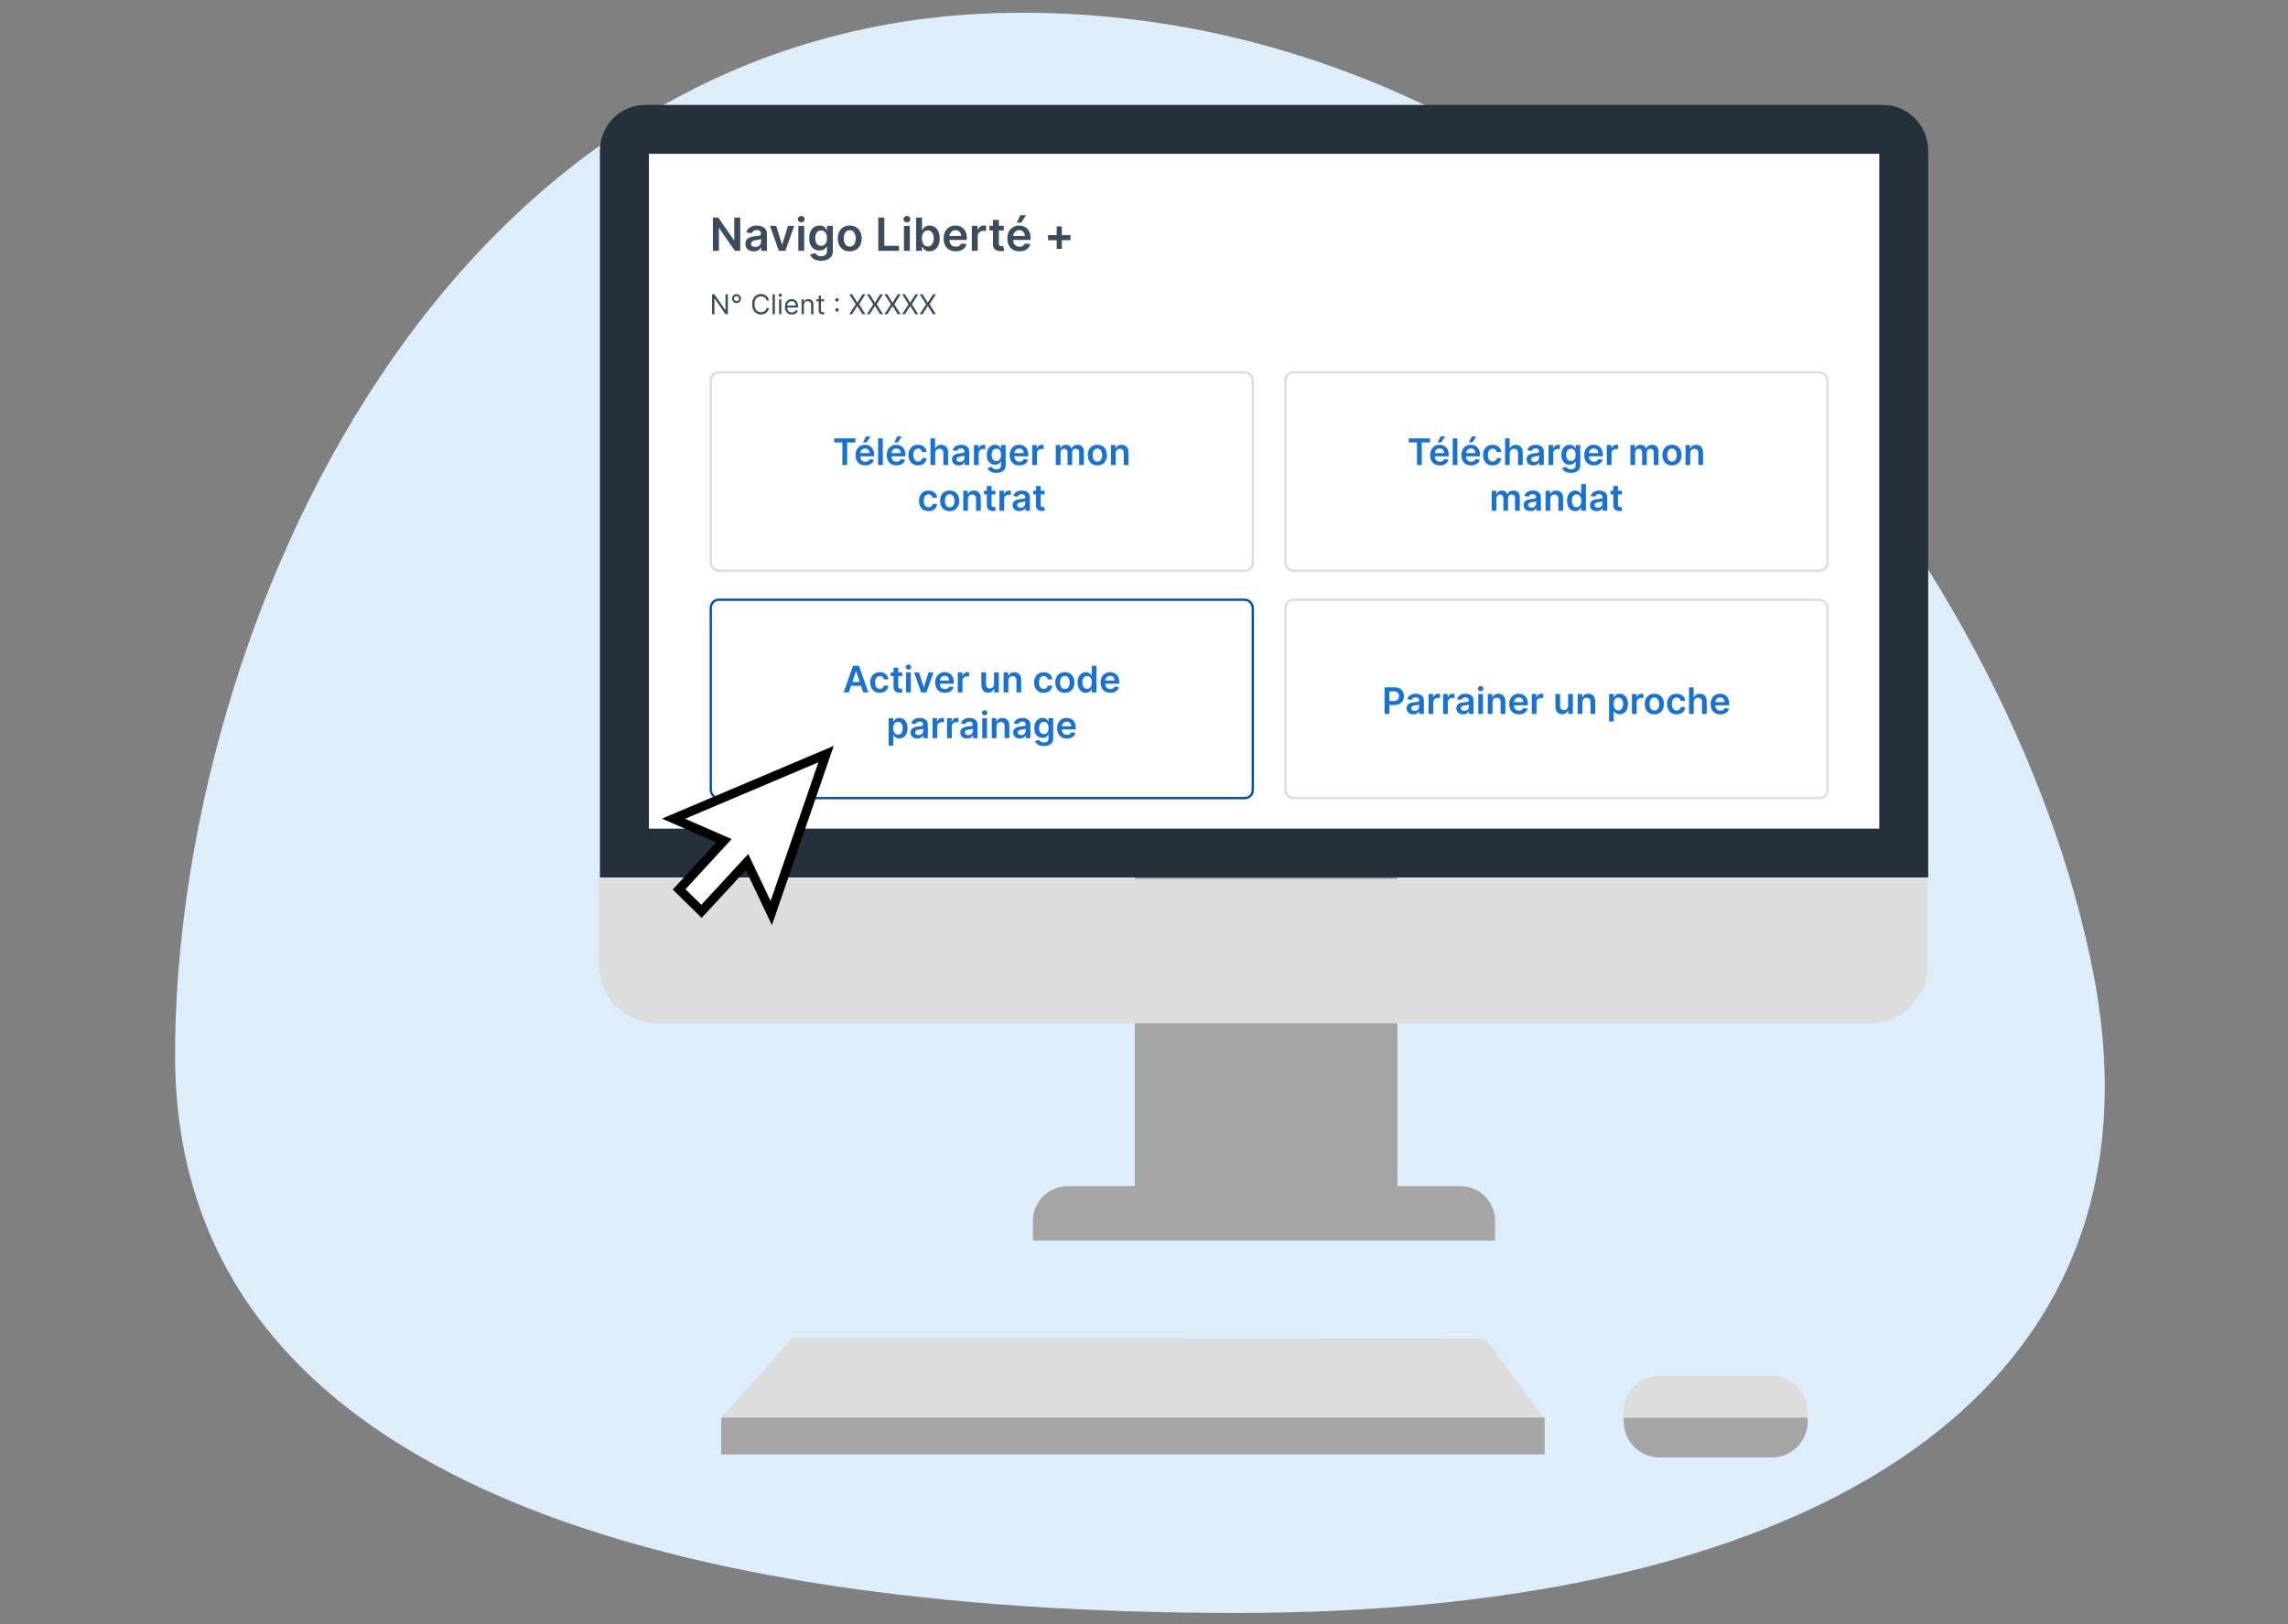 <?xml version="1.0" encoding="utf-8"?>
<svg xmlns="http://www.w3.org/2000/svg" width="500" height="355" viewBox="0 0 500 355" fill="none">
<rect x="0" y="0" width="500" height="355" fill="#808080" stroke="none"/>
<path d="M457.524 213.08C474.926 303.8 397.667 352.59 270.332 352.59C142.998 352.59 38.256 322.14 38.256 230.63C38.256 139.12 95.982 2.78 223.306 2.78C350.629 2.78 440.111 122.36 457.524 213.08Z" fill="#DEEDFA"/>
<path d="M305.374 174.719H247.977V263.825H305.374V174.719Z" fill="#A5A5A5"/>
<path d="M416.031 186.479H136.46V32.883C136.46 30.338 138.522 28.276 141.067 28.276H411.423C413.969 28.276 416.031 30.338 416.031 32.883V186.479Z" fill="white"/>
<path d="M421.38 191.829H131.099V32.883C131.099 27.392 135.564 22.927 141.055 22.927H411.412C416.903 22.927 421.369 27.392 421.369 32.883V191.84L421.38 191.829ZM141.81 181.129H410.681V33.626H141.81V181.129Z" fill="#25303B"/>
<path d="M161.768 47.559V54.832H160.596L157.17 49.878H157.109V54.832H155.792V47.559H156.971L160.394 52.516H160.458V47.559H161.768ZM164.717 54.942C164.371 54.942 164.06 54.88 163.783 54.757C163.508 54.632 163.29 54.447 163.129 54.203C162.971 53.959 162.891 53.659 162.891 53.301C162.891 52.993 162.948 52.739 163.062 52.538C163.175 52.337 163.331 52.175 163.527 52.055C163.724 51.934 163.945 51.843 164.191 51.781C164.44 51.717 164.697 51.671 164.962 51.643C165.281 51.61 165.541 51.58 165.739 51.554C165.938 51.526 166.083 51.483 166.173 51.426C166.265 51.367 166.311 51.276 166.311 51.153V51.132C166.311 50.864 166.232 50.657 166.073 50.51C165.915 50.363 165.686 50.29 165.388 50.29C165.073 50.29 164.823 50.358 164.639 50.496C164.456 50.633 164.333 50.795 164.269 50.982L163.069 50.812C163.164 50.48 163.32 50.203 163.538 49.981C163.756 49.756 164.022 49.588 164.337 49.477C164.652 49.363 165 49.306 165.381 49.306C165.644 49.306 165.905 49.337 166.166 49.398C166.426 49.46 166.664 49.562 166.879 49.704C167.095 49.844 167.268 50.034 167.398 50.276C167.53 50.517 167.597 50.819 167.597 51.181V54.832H166.361V54.083H166.318C166.24 54.234 166.13 54.376 165.988 54.509C165.848 54.639 165.672 54.744 165.459 54.825C165.248 54.903 165.001 54.942 164.717 54.942ZM165.05 53.997C165.309 53.997 165.532 53.946 165.722 53.845C165.911 53.74 166.057 53.603 166.158 53.433C166.263 53.262 166.315 53.076 166.315 52.875V52.232C166.274 52.266 166.206 52.296 166.109 52.325C166.014 52.353 165.908 52.378 165.789 52.399C165.671 52.421 165.554 52.44 165.438 52.456C165.322 52.473 165.221 52.487 165.136 52.499C164.944 52.525 164.772 52.567 164.621 52.627C164.469 52.686 164.35 52.769 164.262 52.875C164.175 52.979 164.131 53.114 164.131 53.28C164.131 53.517 164.217 53.695 164.39 53.816C164.563 53.937 164.783 53.997 165.05 53.997ZM173.566 49.377L171.624 54.832H170.203L168.261 49.377H169.631L170.885 53.429H170.942L172.199 49.377H173.566ZM174.456 54.832V49.377H175.741V54.832H174.456ZM175.102 48.603C174.898 48.603 174.723 48.536 174.576 48.401C174.43 48.263 174.356 48.099 174.356 47.907C174.356 47.713 174.43 47.548 174.576 47.413C174.723 47.276 174.898 47.208 175.102 47.208C175.308 47.208 175.483 47.276 175.628 47.413C175.774 47.548 175.848 47.713 175.848 47.907C175.848 48.099 175.774 48.263 175.628 48.401C175.483 48.536 175.308 48.603 175.102 48.603ZM179.435 56.991C178.974 56.991 178.577 56.928 178.246 56.803C177.914 56.68 177.648 56.514 177.447 56.306C177.245 56.097 177.106 55.866 177.028 55.613L178.185 55.333C178.237 55.439 178.313 55.544 178.413 55.648C178.512 55.755 178.646 55.843 178.814 55.911C178.984 55.982 179.199 56.018 179.457 56.018C179.821 56.018 180.123 55.929 180.362 55.752C180.601 55.576 180.721 55.288 180.721 54.885V53.852H180.657C180.591 53.984 180.493 54.12 180.366 54.26C180.24 54.4 180.073 54.517 179.865 54.612C179.659 54.706 179.4 54.754 179.087 54.754C178.668 54.754 178.288 54.655 177.947 54.459C177.609 54.26 177.339 53.964 177.138 53.571C176.939 53.176 176.839 52.681 176.839 52.087C176.839 51.488 176.939 50.982 177.138 50.57C177.339 50.156 177.61 49.842 177.951 49.629C178.292 49.414 178.672 49.306 179.091 49.306C179.41 49.306 179.673 49.361 179.879 49.47C180.087 49.576 180.253 49.705 180.376 49.857C180.499 50.006 180.593 50.147 180.657 50.279H180.728V49.377H181.996V54.921C181.996 55.387 181.884 55.773 181.662 56.078C181.439 56.384 181.135 56.612 180.749 56.764C180.363 56.915 179.925 56.991 179.435 56.991ZM179.446 53.745C179.718 53.745 179.95 53.679 180.142 53.546C180.334 53.414 180.479 53.223 180.579 52.974C180.678 52.726 180.728 52.428 180.728 52.08C180.728 51.736 180.678 51.436 180.579 51.178C180.482 50.92 180.337 50.72 180.145 50.578C179.956 50.433 179.723 50.361 179.446 50.361C179.159 50.361 178.92 50.435 178.729 50.585C178.537 50.734 178.392 50.939 178.295 51.199C178.198 51.457 178.15 51.751 178.15 52.08C178.15 52.413 178.198 52.706 178.295 52.957C178.395 53.205 178.54 53.4 178.732 53.539C178.926 53.676 179.164 53.745 179.446 53.745ZM185.692 54.938C185.16 54.938 184.698 54.821 184.307 54.587C183.917 54.352 183.614 54.025 183.398 53.603C183.185 53.182 183.079 52.689 183.079 52.126C183.079 51.562 183.185 51.069 183.398 50.645C183.614 50.221 183.917 49.892 184.307 49.658C184.698 49.423 185.16 49.306 185.692 49.306C186.225 49.306 186.687 49.423 187.077 49.658C187.468 49.892 187.77 50.221 187.983 50.645C188.198 51.069 188.306 51.562 188.306 52.126C188.306 52.689 188.198 53.182 187.983 53.603C187.77 54.025 187.468 54.352 187.077 54.587C186.687 54.821 186.225 54.938 185.692 54.938ZM185.699 53.908C185.988 53.908 186.23 53.829 186.424 53.671C186.618 53.51 186.762 53.294 186.857 53.024C186.954 52.754 187.003 52.454 187.003 52.122C187.003 51.788 186.954 51.487 186.857 51.217C186.762 50.944 186.618 50.728 186.424 50.567C186.23 50.406 185.988 50.325 185.699 50.325C185.404 50.325 185.157 50.406 184.961 50.567C184.767 50.728 184.621 50.944 184.524 51.217C184.429 51.487 184.382 51.788 184.382 52.122C184.382 52.454 184.429 52.754 184.524 53.024C184.621 53.294 184.767 53.51 184.961 53.671C185.157 53.829 185.404 53.908 185.699 53.908ZM191.934 54.832V47.559H193.252V53.727H196.455V54.832H191.934ZM197.542 54.832V49.377H198.827V54.832H197.542ZM198.188 48.603C197.984 48.603 197.809 48.536 197.662 48.401C197.516 48.263 197.442 48.099 197.442 47.907C197.442 47.713 197.516 47.548 197.662 47.413C197.809 47.276 197.984 47.208 198.188 47.208C198.394 47.208 198.569 47.276 198.713 47.413C198.86 47.548 198.934 47.713 198.934 47.907C198.934 48.099 198.86 48.263 198.713 48.401C198.569 48.536 198.394 48.603 198.188 48.603ZM200.206 54.832V47.559H201.491V50.279H201.545C201.611 50.147 201.704 50.006 201.825 49.857C201.946 49.705 202.109 49.576 202.315 49.47C202.521 49.361 202.784 49.306 203.104 49.306C203.525 49.306 203.905 49.414 204.243 49.629C204.584 49.842 204.854 50.158 205.053 50.578C205.254 50.994 205.355 51.506 205.355 52.112C205.355 52.711 205.257 53.22 205.06 53.639C204.864 54.058 204.596 54.377 204.258 54.597C203.919 54.818 203.536 54.928 203.107 54.928C202.795 54.928 202.535 54.876 202.329 54.771C202.123 54.667 201.958 54.542 201.832 54.395C201.709 54.246 201.613 54.105 201.545 53.972H201.47V54.832H200.206ZM201.467 52.105C201.467 52.457 201.516 52.766 201.616 53.031C201.717 53.297 201.863 53.504 202.052 53.653C202.244 53.8 202.476 53.873 202.748 53.873C203.033 53.873 203.27 53.797 203.462 53.646C203.654 53.492 203.798 53.282 203.895 53.017C203.995 52.75 204.045 52.445 204.045 52.105C204.045 51.766 203.996 51.465 203.899 51.203C203.802 50.94 203.658 50.734 203.466 50.585C203.274 50.435 203.035 50.361 202.748 50.361C202.474 50.361 202.241 50.433 202.049 50.578C201.857 50.722 201.712 50.924 201.612 51.185C201.515 51.445 201.467 51.752 201.467 52.105ZM208.863 54.938C208.316 54.938 207.843 54.825 207.446 54.597C207.05 54.368 206.746 54.043 206.533 53.624C206.32 53.203 206.213 52.707 206.213 52.136C206.213 51.575 206.32 51.083 206.533 50.659C206.749 50.233 207.049 49.902 207.435 49.665C207.821 49.426 208.274 49.306 208.795 49.306C209.131 49.306 209.449 49.361 209.747 49.47C210.048 49.576 210.313 49.742 210.542 49.967C210.774 50.192 210.957 50.478 211.089 50.826C211.222 51.172 211.288 51.584 211.288 52.062V52.456H206.817V51.59H210.056C210.053 51.343 210 51.124 209.896 50.933C209.792 50.739 209.646 50.586 209.459 50.474C209.275 50.363 209.059 50.308 208.813 50.308C208.55 50.308 208.319 50.372 208.12 50.499C207.922 50.625 207.767 50.791 207.655 50.997C207.546 51.2 207.491 51.424 207.488 51.668V52.424C207.488 52.741 207.546 53.014 207.662 53.241C207.778 53.466 207.941 53.639 208.149 53.759C208.357 53.878 208.601 53.937 208.88 53.937C209.067 53.937 209.237 53.911 209.388 53.859C209.54 53.804 209.671 53.725 209.782 53.621C209.894 53.517 209.978 53.388 210.035 53.234L211.235 53.369C211.159 53.686 211.015 53.963 210.802 54.2C210.591 54.434 210.321 54.616 209.992 54.747C209.663 54.874 209.286 54.938 208.863 54.938ZM212.376 54.832V49.377H213.622V50.286H213.679C213.778 49.971 213.949 49.729 214.19 49.558C214.434 49.386 214.712 49.299 215.025 49.299C215.096 49.299 215.175 49.303 215.263 49.31C215.353 49.315 215.427 49.323 215.486 49.335V50.517C215.432 50.498 215.346 50.482 215.227 50.467C215.111 50.451 214.999 50.443 214.89 50.443C214.655 50.443 214.445 50.493 214.258 50.595C214.073 50.695 213.927 50.833 213.821 51.011C213.714 51.188 213.661 51.393 213.661 51.625V54.832H212.376ZM219.357 49.377V50.372H216.221V49.377H219.357ZM216.996 48.07H218.281V53.191C218.281 53.364 218.307 53.497 218.359 53.589C218.414 53.679 218.485 53.74 218.572 53.773C218.66 53.807 218.757 53.823 218.864 53.823C218.944 53.823 219.017 53.817 219.084 53.806C219.152 53.794 219.204 53.783 219.24 53.773L219.457 54.779C219.388 54.802 219.29 54.828 219.162 54.857C219.036 54.885 218.882 54.902 218.7 54.906C218.378 54.916 218.088 54.867 217.83 54.761C217.572 54.652 217.367 54.484 217.216 54.257C217.067 54.029 216.993 53.745 216.996 53.404V48.07ZM222.788 54.938C222.242 54.938 221.769 54.825 221.372 54.597C220.976 54.368 220.672 54.043 220.459 53.624C220.246 53.203 220.139 52.707 220.139 52.136C220.139 51.575 220.246 51.083 220.459 50.659C220.674 50.233 220.975 49.902 221.361 49.665C221.747 49.426 222.2 49.306 222.721 49.306C223.057 49.306 223.374 49.361 223.673 49.47C223.973 49.576 224.238 49.742 224.468 49.967C224.7 50.192 224.882 50.478 225.015 50.826C225.148 51.172 225.214 51.584 225.214 52.062V52.456H220.743V51.59H223.982C223.979 51.343 223.926 51.124 223.822 50.933C223.718 50.739 223.572 50.586 223.385 50.474C223.2 50.363 222.985 50.308 222.739 50.308C222.476 50.308 222.245 50.372 222.046 50.499C221.847 50.625 221.692 50.791 221.581 50.997C221.472 51.2 221.416 51.424 221.414 51.668V52.424C221.414 52.741 221.472 53.014 221.588 53.241C221.704 53.466 221.866 53.639 222.075 53.759C222.283 53.878 222.527 53.937 222.806 53.937C222.993 53.937 223.162 53.911 223.314 53.859C223.466 53.804 223.597 53.725 223.708 53.621C223.819 53.517 223.903 53.388 223.96 53.234L225.161 53.369C225.085 53.686 224.94 53.963 224.727 54.2C224.517 54.434 224.247 54.616 223.918 54.747C223.589 54.874 223.212 54.938 222.788 54.938ZM222.192 48.66L222.987 47.037H224.244L223.154 48.66H222.192ZM230.927 54.402V49.487H232.042V54.402H230.927ZM229.027 52.502V51.387H233.942V52.502H229.027Z" fill="#3C4C5C"/>
<path d="M159.063 64.33V68.694H158.552L156.174 65.268H156.131V68.694H155.603V64.33H156.114L158.501 67.765H158.543V64.33H159.063ZM160.956 66.256C160.775 66.256 160.611 66.212 160.461 66.124C160.314 66.036 160.196 65.918 160.108 65.77C160.02 65.621 159.976 65.457 159.976 65.276C159.976 65.096 160.02 64.932 160.108 64.784C160.196 64.635 160.314 64.516 160.461 64.428C160.611 64.34 160.775 64.296 160.956 64.296C161.136 64.296 161.3 64.34 161.448 64.428C161.597 64.516 161.716 64.635 161.804 64.784C161.892 64.932 161.936 65.096 161.936 65.276C161.936 65.457 161.892 65.621 161.804 65.77C161.716 65.918 161.597 66.036 161.448 66.124C161.3 66.212 161.136 66.256 160.956 66.256ZM160.956 65.83C161.058 65.83 161.151 65.805 161.235 65.756C161.319 65.706 161.385 65.639 161.435 65.555C161.485 65.472 161.51 65.379 161.51 65.276C161.51 65.174 161.485 65.081 161.435 64.997C161.385 64.913 161.319 64.847 161.235 64.797C161.151 64.747 161.058 64.722 160.956 64.722C160.853 64.722 160.76 64.747 160.677 64.797C160.593 64.847 160.526 64.913 160.476 64.997C160.427 65.081 160.402 65.174 160.402 65.276C160.402 65.379 160.427 65.472 160.476 65.555C160.526 65.639 160.593 65.706 160.677 65.756C160.76 65.805 160.853 65.83 160.956 65.83ZM168.044 65.694H167.516C167.484 65.542 167.43 65.408 167.351 65.293C167.275 65.178 167.181 65.082 167.07 65.004C166.961 64.924 166.839 64.864 166.706 64.825C166.572 64.785 166.433 64.765 166.288 64.765C166.024 64.765 165.785 64.832 165.57 64.965C165.357 65.099 165.187 65.295 165.061 65.555C164.936 65.815 164.873 66.134 164.873 66.512C164.873 66.89 164.936 67.209 165.061 67.469C165.187 67.729 165.357 67.925 165.57 68.059C165.785 68.192 166.024 68.259 166.288 68.259C166.433 68.259 166.572 68.239 166.706 68.2C166.839 68.16 166.961 68.101 167.07 68.023C167.181 67.943 167.275 67.846 167.351 67.731C167.43 67.614 167.484 67.481 167.516 67.33H168.044C168.004 67.553 167.932 67.753 167.827 67.929C167.721 68.105 167.591 68.255 167.435 68.379C167.278 68.501 167.103 68.594 166.908 68.658C166.715 68.722 166.508 68.754 166.288 68.754C165.916 68.754 165.585 68.663 165.295 68.481C165.006 68.299 164.778 68.04 164.611 67.705C164.445 67.37 164.362 66.972 164.362 66.512C164.362 66.052 164.445 65.654 164.611 65.319C164.778 64.984 165.006 64.725 165.295 64.543C165.585 64.361 165.916 64.27 166.288 64.27C166.508 64.27 166.715 64.302 166.908 64.366C167.103 64.43 167.278 64.524 167.435 64.648C167.591 64.77 167.721 64.919 167.827 65.095C167.932 65.27 168.004 65.469 168.044 65.694ZM169.332 64.33V68.694H168.83V64.33H169.332ZM170.253 68.694V65.421H170.756V68.694H170.253ZM170.509 64.876C170.411 64.876 170.327 64.842 170.256 64.775C170.186 64.709 170.151 64.629 170.151 64.535C170.151 64.441 170.186 64.361 170.256 64.294C170.327 64.227 170.411 64.194 170.509 64.194C170.607 64.194 170.691 64.227 170.761 64.294C170.832 64.361 170.867 64.441 170.867 64.535C170.867 64.629 170.832 64.709 170.761 64.775C170.691 64.842 170.607 64.876 170.509 64.876ZM173.049 68.762C172.734 68.762 172.462 68.692 172.233 68.553C172.006 68.413 171.831 68.217 171.707 67.965C171.585 67.712 171.524 67.418 171.524 67.083C171.524 66.748 171.585 66.452 171.707 66.197C171.831 65.94 172.003 65.739 172.223 65.596C172.444 65.451 172.703 65.379 172.998 65.379C173.169 65.379 173.337 65.407 173.503 65.464C173.669 65.52 173.821 65.613 173.957 65.741C174.093 65.867 174.202 66.035 174.283 66.243C174.364 66.452 174.405 66.71 174.405 67.015V67.228H171.882V66.793H173.893C173.893 66.609 173.856 66.444 173.782 66.299C173.71 66.154 173.606 66.04 173.471 65.956C173.338 65.872 173.18 65.83 172.998 65.83C172.798 65.83 172.625 65.88 172.478 65.979C172.334 66.077 172.222 66.205 172.144 66.363C172.066 66.52 172.027 66.69 172.027 66.87V67.16C172.027 67.407 172.069 67.616 172.155 67.788C172.241 67.959 172.361 68.089 172.515 68.178C172.668 68.266 172.846 68.31 173.049 68.31C173.182 68.31 173.301 68.292 173.407 68.255C173.515 68.217 173.608 68.16 173.687 68.085C173.765 68.008 173.825 67.913 173.868 67.799L174.353 67.935C174.302 68.1 174.216 68.245 174.096 68.37C173.975 68.493 173.826 68.59 173.648 68.66C173.471 68.728 173.271 68.762 173.049 68.762ZM175.672 66.725V68.694H175.169V65.421H175.655V65.933H175.698C175.775 65.766 175.891 65.633 176.047 65.532C176.204 65.43 176.405 65.379 176.652 65.379C176.874 65.379 177.068 65.424 177.234 65.515C177.4 65.604 177.53 65.741 177.622 65.924C177.714 66.106 177.76 66.336 177.76 66.614V68.694H177.258V66.648C177.258 66.391 177.191 66.191 177.057 66.047C176.924 65.903 176.74 65.83 176.508 65.83C176.347 65.83 176.204 65.865 176.077 65.935C175.952 66.004 175.853 66.106 175.781 66.239C175.709 66.373 175.672 66.535 175.672 66.725ZM180.103 65.421V65.847H178.406V65.421H180.103ZM178.901 64.637H179.404V67.756C179.404 67.898 179.424 68.005 179.465 68.076C179.508 68.145 179.562 68.192 179.627 68.217C179.694 68.239 179.764 68.251 179.838 68.251C179.894 68.251 179.939 68.248 179.975 68.242C180.01 68.235 180.039 68.229 180.06 68.225L180.162 68.677C180.128 68.69 180.08 68.702 180.019 68.715C179.958 68.729 179.881 68.736 179.787 68.736C179.645 68.736 179.506 68.706 179.37 68.645C179.235 68.584 179.122 68.491 179.033 68.366C178.945 68.241 178.901 68.083 178.901 67.893V64.637ZM182.913 68.136C182.808 68.136 182.718 68.098 182.642 68.023C182.567 67.947 182.529 67.857 182.529 67.752C182.529 67.647 182.567 67.557 182.642 67.481C182.718 67.406 182.808 67.368 182.913 67.368C183.018 67.368 183.108 67.406 183.183 67.481C183.259 67.557 183.296 67.647 183.296 67.752C183.296 67.822 183.279 67.886 183.243 67.944C183.209 68.002 183.163 68.049 183.105 68.085C183.048 68.118 182.984 68.136 182.913 68.136ZM182.913 65.928C182.808 65.928 182.718 65.891 182.642 65.815C182.567 65.74 182.529 65.65 182.529 65.545C182.529 65.44 182.567 65.349 182.642 65.274C182.718 65.199 182.808 65.161 182.913 65.161C183.018 65.161 183.108 65.199 183.183 65.274C183.259 65.349 183.296 65.44 183.296 65.545C183.296 65.614 183.279 65.678 183.243 65.736C183.209 65.795 183.163 65.842 183.105 65.877C183.048 65.911 182.984 65.928 182.913 65.928ZM186.21 64.33L187.335 66.145H187.369L188.494 64.33H189.116L187.744 66.512L189.116 68.694H188.494L187.369 66.913H187.335L186.21 68.694H185.588L186.994 66.512L185.588 64.33H186.21ZM190.06 64.33L191.185 66.145H191.219L192.344 64.33H192.966L191.594 66.512L192.966 68.694H192.344L191.219 66.913H191.185L190.06 68.694H189.438L190.844 66.512L189.438 64.33H190.06ZM193.909 64.33L195.034 66.145H195.068L196.193 64.33H196.816L195.443 66.512L196.816 68.694H196.193L195.068 66.913H195.034L193.909 68.694H193.287L194.693 66.512L193.287 64.33H193.909ZM197.759 64.33L198.884 66.145H198.918L200.043 64.33H200.665L199.293 66.512L200.665 68.694H200.043L198.918 66.913H198.884L197.759 68.694H197.137L198.543 66.512L197.137 64.33H197.759ZM201.609 64.33L202.734 66.145H202.768L203.893 64.33H204.515L203.143 66.512L204.515 68.694H203.893L202.768 66.913H202.734L201.609 68.694H200.986L202.393 66.512L200.986 64.33H201.609Z" fill="#3C4C5C"/>
<path d="M408.56 223.667H143.659C136.613 223.667 130.91 217.964 130.91 210.918V192.147H421.31V210.918C421.31 217.964 415.606 223.667 408.56 223.667Z" fill="#DDDDDD"/>
<path d="M326.737 271.177H225.73V266.9C225.73 262.682 229.147 259.264 233.366 259.264H319.089C323.308 259.264 326.725 262.682 326.725 266.9V271.177H326.737Z" fill="#A5A5A5"/>
<path d="M337.306 309.956L157.646 309.874L173.13 292.54L324.628 292.611L337.306 309.956Z" fill="#DDDDDD"/>
<path d="M337.554 309.874H157.623V317.934H337.554V309.874Z" fill="#A5A5A5"/>
<path d="M387.197 300.742H362.629C358.321 300.742 354.828 304.234 354.828 308.542V310.286C354.828 314.594 358.321 318.087 362.629 318.087H387.197C391.505 318.087 394.997 314.594 394.997 310.286V308.542C394.997 304.234 391.505 300.742 387.197 300.742Z" fill="#DDDDDD"/>
<path d="M387.232 318.593H362.652C358.34 318.593 354.852 315.106 354.852 310.793V309.921H395.021V310.793C395.021 315.106 391.533 318.593 387.22 318.593H387.232Z" fill="#A5A5A5"/>
<path d="M324.015 44.832L332.369 54.895L324.015 65.429" stroke="white" stroke-miterlimit="10"/>
<rect x="155.324" y="81.389" width="118.447" height="43.373" rx="1.75" fill="white" stroke="#DDDDDD" stroke-width="0.5"/>
<rect x="280.892" y="81.389" width="118.447" height="43.373" rx="1.75" fill="white" stroke="#DDDDDD" stroke-width="0.5"/>
<rect x="155.324" y="131.097" width="118.447" height="43.373" rx="1.75" fill="white" stroke="#0050AA" stroke-width="0.5"/>
<rect x="280.892" y="131.097" width="118.447" height="43.373" rx="1.75" fill="white" stroke="#DDDDDD" stroke-width="0.5"/>
<path d="M182.292 96.714V95.831H186.934V96.714H185.136V101.649H184.09V96.714H182.292ZM189.083 101.734C188.645 101.734 188.267 101.643 187.949 101.461C187.633 101.278 187.389 101.018 187.219 100.683C187.048 100.346 186.963 99.949 186.963 99.493C186.963 99.044 187.048 98.65 187.219 98.311C187.391 97.97 187.632 97.705 187.941 97.515C188.249 97.324 188.612 97.228 189.029 97.228C189.298 97.228 189.551 97.272 189.79 97.359C190.03 97.444 190.243 97.577 190.426 97.757C190.612 97.937 190.758 98.166 190.864 98.444C190.97 98.721 191.023 99.05 191.023 99.433V99.748H187.446V99.055H190.037C190.035 98.858 189.993 98.683 189.909 98.529C189.826 98.374 189.709 98.252 189.56 98.163C189.412 98.074 189.24 98.029 189.043 98.029C188.833 98.029 188.648 98.081 188.489 98.183C188.33 98.283 188.206 98.416 188.117 98.581C188.03 98.743 187.985 98.922 187.983 99.118V99.723C187.983 99.976 188.03 100.194 188.122 100.376C188.215 100.556 188.345 100.694 188.512 100.791C188.678 100.885 188.873 100.933 189.097 100.933C189.246 100.933 189.382 100.912 189.503 100.87C189.624 100.827 189.729 100.763 189.818 100.68C189.907 100.597 189.975 100.493 190.02 100.37L190.98 100.478C190.92 100.732 190.804 100.954 190.634 101.143C190.465 101.331 190.249 101.476 189.986 101.581C189.723 101.683 189.422 101.734 189.083 101.734ZM188.605 96.711L189.242 95.413H190.247L189.375 96.711H188.605ZM192.921 95.831V101.649H191.893V95.831H192.921ZM195.911 101.734C195.473 101.734 195.095 101.643 194.777 101.461C194.461 101.278 194.218 101.018 194.047 100.683C193.877 100.346 193.791 99.949 193.791 99.493C193.791 99.044 193.877 98.65 194.047 98.311C194.219 97.97 194.46 97.705 194.769 97.515C195.077 97.324 195.44 97.228 195.857 97.228C196.126 97.228 196.379 97.272 196.618 97.359C196.859 97.444 197.071 97.577 197.254 97.757C197.44 97.937 197.586 98.166 197.692 98.444C197.798 98.721 197.851 99.05 197.851 99.433V99.748H194.274V99.055H196.865C196.863 98.858 196.821 98.683 196.737 98.529C196.654 98.374 196.538 98.252 196.388 98.163C196.24 98.074 196.068 98.029 195.871 98.029C195.661 98.029 195.476 98.081 195.317 98.183C195.158 98.283 195.034 98.416 194.945 98.581C194.858 98.743 194.813 98.922 194.811 99.118V99.723C194.811 99.976 194.858 100.194 194.95 100.376C195.043 100.556 195.173 100.694 195.34 100.791C195.506 100.885 195.701 100.933 195.925 100.933C196.075 100.933 196.21 100.912 196.331 100.87C196.452 100.827 196.557 100.763 196.646 100.68C196.736 100.597 196.803 100.493 196.848 100.37L197.808 100.478C197.748 100.732 197.632 100.954 197.462 101.143C197.293 101.331 197.077 101.476 196.814 101.581C196.551 101.683 196.25 101.734 195.911 101.734ZM195.433 96.711L196.07 95.413H197.075L196.203 96.711H195.433ZM200.624 101.734C200.189 101.734 199.815 101.638 199.502 101.447C199.192 101.256 198.952 100.992 198.784 100.654C198.617 100.315 198.534 99.925 198.534 99.484C198.534 99.041 198.619 98.65 198.789 98.311C198.96 97.97 199.2 97.705 199.511 97.515C199.823 97.324 200.193 97.228 200.619 97.228C200.973 97.228 201.286 97.294 201.559 97.424C201.834 97.553 202.053 97.736 202.215 97.973C202.378 98.207 202.471 98.482 202.494 98.796H201.511C201.471 98.586 201.376 98.411 201.227 98.271C201.079 98.129 200.881 98.058 200.633 98.058C200.423 98.058 200.238 98.115 200.079 98.228C199.92 98.34 199.796 98.501 199.707 98.711C199.62 98.921 199.576 99.173 199.576 99.467C199.576 99.764 199.62 100.02 199.707 100.234C199.794 100.446 199.916 100.61 200.073 100.725C200.232 100.839 200.419 100.896 200.633 100.896C200.785 100.896 200.92 100.867 201.039 100.811C201.16 100.752 201.262 100.668 201.343 100.558C201.425 100.448 201.481 100.314 201.511 100.157H202.494C202.469 100.466 202.378 100.74 202.221 100.978C202.064 101.215 201.85 101.401 201.579 101.535C201.308 101.668 200.99 101.734 200.624 101.734ZM204.367 99.092V101.649H203.338V95.831H204.344V98.027H204.395C204.497 97.78 204.655 97.586 204.87 97.444C205.085 97.3 205.36 97.228 205.693 97.228C205.996 97.228 206.261 97.292 206.486 97.419C206.711 97.546 206.886 97.731 207.009 97.975C207.134 98.22 207.196 98.518 207.196 98.87V101.649H206.168V99.029C206.168 98.736 206.092 98.508 205.941 98.345C205.791 98.18 205.581 98.098 205.31 98.098C205.128 98.098 204.965 98.137 204.821 98.217C204.679 98.295 204.567 98.407 204.486 98.555C204.406 98.703 204.367 98.882 204.367 99.092ZM209.5 101.737C209.224 101.737 208.975 101.688 208.753 101.589C208.533 101.489 208.359 101.341 208.23 101.146C208.103 100.951 208.04 100.71 208.04 100.424C208.04 100.178 208.085 99.975 208.176 99.814C208.267 99.653 208.391 99.524 208.548 99.427C208.706 99.331 208.883 99.258 209.08 99.208C209.279 99.157 209.484 99.12 209.696 99.098C209.952 99.071 210.159 99.047 210.318 99.027C210.477 99.004 210.593 98.97 210.665 98.924C210.739 98.877 210.776 98.804 210.776 98.706V98.689C210.776 98.475 210.712 98.309 210.585 98.191C210.459 98.074 210.276 98.015 210.037 98.015C209.785 98.015 209.585 98.07 209.438 98.18C209.292 98.29 209.193 98.42 209.142 98.569L208.182 98.433C208.258 98.168 208.383 97.946 208.557 97.768C208.731 97.588 208.944 97.454 209.196 97.365C209.448 97.274 209.727 97.228 210.031 97.228C210.242 97.228 210.451 97.253 210.659 97.302C210.868 97.351 211.058 97.433 211.23 97.546C211.403 97.658 211.541 97.811 211.645 98.004C211.751 98.197 211.804 98.439 211.804 98.728V101.649H210.816V101.049H210.781C210.719 101.171 210.631 101.284 210.517 101.39C210.405 101.494 210.264 101.579 210.094 101.643C209.925 101.706 209.727 101.737 209.5 101.737ZM209.767 100.981C209.974 100.981 210.153 100.94 210.304 100.859C210.456 100.776 210.572 100.666 210.654 100.529C210.737 100.393 210.779 100.244 210.779 100.083V99.569C210.746 99.596 210.691 99.62 210.614 99.643C210.538 99.666 210.453 99.686 210.358 99.703C210.263 99.72 210.17 99.735 210.077 99.748C209.984 99.761 209.904 99.773 209.835 99.782C209.682 99.803 209.545 99.837 209.423 99.885C209.302 99.932 209.207 99.998 209.137 100.083C209.066 100.167 209.031 100.275 209.031 100.407C209.031 100.597 209.101 100.74 209.239 100.836C209.377 100.933 209.553 100.981 209.767 100.981ZM212.838 101.649V97.285H213.835V98.012H213.881C213.96 97.76 214.097 97.566 214.29 97.43C214.485 97.292 214.708 97.223 214.958 97.223C215.014 97.223 215.078 97.225 215.148 97.231C215.22 97.235 215.28 97.242 215.327 97.251V98.197C215.283 98.182 215.214 98.169 215.12 98.157C215.027 98.144 214.937 98.137 214.85 98.137C214.662 98.137 214.494 98.178 214.344 98.26C214.196 98.339 214.08 98.45 213.995 98.592C213.909 98.734 213.867 98.898 213.867 99.083V101.649H212.838ZM217.728 103.376C217.359 103.376 217.042 103.326 216.776 103.225C216.511 103.127 216.298 102.994 216.137 102.828C215.976 102.661 215.865 102.476 215.802 102.274L216.728 102.049C216.77 102.135 216.83 102.219 216.91 102.302C216.99 102.387 217.097 102.457 217.231 102.512C217.367 102.569 217.539 102.598 217.745 102.598C218.037 102.598 218.278 102.527 218.47 102.385C218.661 102.244 218.757 102.013 218.757 101.691V100.865H218.705C218.652 100.971 218.575 101.08 218.472 101.191C218.372 101.303 218.239 101.397 218.072 101.473C217.907 101.548 217.7 101.586 217.45 101.586C217.115 101.586 216.811 101.508 216.538 101.35C216.267 101.191 216.051 100.955 215.89 100.64C215.731 100.324 215.651 99.928 215.651 99.453C215.651 98.974 215.731 98.569 215.89 98.24C216.051 97.908 216.268 97.657 216.541 97.487C216.813 97.314 217.117 97.228 217.453 97.228C217.708 97.228 217.919 97.272 218.083 97.359C218.25 97.444 218.383 97.547 218.481 97.669C218.579 97.788 218.654 97.901 218.705 98.007H218.762V97.285H219.776V101.72C219.776 102.093 219.687 102.402 219.509 102.646C219.331 102.89 219.088 103.073 218.779 103.194C218.471 103.315 218.12 103.376 217.728 103.376ZM217.737 100.779C217.954 100.779 218.14 100.726 218.294 100.62C218.447 100.514 218.563 100.362 218.643 100.163C218.722 99.964 218.762 99.725 218.762 99.447C218.762 99.172 218.722 98.932 218.643 98.725C218.565 98.519 218.45 98.359 218.296 98.245C218.145 98.13 217.958 98.072 217.737 98.072C217.508 98.072 217.316 98.132 217.163 98.251C217.009 98.37 216.894 98.534 216.816 98.743C216.739 98.949 216.7 99.184 216.7 99.447C216.7 99.714 216.739 99.948 216.816 100.149C216.896 100.348 217.012 100.503 217.166 100.615C217.321 100.725 217.511 100.779 217.737 100.779ZM222.762 101.734C222.325 101.734 221.947 101.643 221.629 101.461C221.312 101.278 221.069 101.018 220.899 100.683C220.728 100.346 220.643 99.949 220.643 99.493C220.643 99.044 220.728 98.65 220.899 98.311C221.071 97.97 221.311 97.705 221.62 97.515C221.929 97.324 222.292 97.228 222.708 97.228C222.977 97.228 223.231 97.272 223.47 97.359C223.71 97.444 223.922 97.577 224.106 97.757C224.292 97.937 224.437 98.166 224.544 98.444C224.65 98.721 224.703 99.05 224.703 99.433V99.748H221.126V99.055H223.717C223.715 98.858 223.672 98.683 223.589 98.529C223.506 98.374 223.389 98.252 223.24 98.163C223.092 98.074 222.919 98.029 222.722 98.029C222.512 98.029 222.328 98.081 222.169 98.183C222.009 98.283 221.885 98.416 221.796 98.581C221.709 98.743 221.665 98.922 221.663 99.118V99.723C221.663 99.976 221.709 100.194 221.802 100.376C221.895 100.556 222.025 100.694 222.191 100.791C222.358 100.885 222.553 100.933 222.776 100.933C222.926 100.933 223.061 100.912 223.183 100.87C223.304 100.827 223.409 100.763 223.498 100.68C223.587 100.597 223.654 100.493 223.7 100.37L224.66 100.478C224.599 100.732 224.484 100.954 224.313 101.143C224.145 101.331 223.929 101.476 223.666 101.581C223.402 101.683 223.101 101.734 222.762 101.734ZM225.573 101.649V97.285H226.57V98.012H226.615C226.695 97.76 226.831 97.566 227.024 97.43C227.219 97.292 227.442 97.223 227.692 97.223C227.749 97.223 227.812 97.225 227.882 97.231C227.954 97.235 228.014 97.242 228.061 97.251V98.197C228.018 98.182 227.949 98.169 227.854 98.157C227.761 98.144 227.671 98.137 227.584 98.137C227.396 98.137 227.228 98.178 227.078 98.26C226.931 98.339 226.814 98.45 226.729 98.592C226.644 98.734 226.601 98.898 226.601 99.083V101.649H225.573ZM230.729 101.649V97.285H231.712V98.027H231.763C231.854 97.777 232.004 97.582 232.215 97.441C232.425 97.299 232.676 97.228 232.968 97.228C233.263 97.228 233.512 97.3 233.715 97.444C233.919 97.586 234.063 97.78 234.146 98.027H234.192C234.289 97.784 234.451 97.591 234.681 97.447C234.912 97.301 235.185 97.228 235.502 97.228C235.903 97.228 236.231 97.355 236.485 97.609C236.738 97.863 236.865 98.233 236.865 98.72V101.649H235.834V98.879C235.834 98.608 235.762 98.41 235.618 98.285C235.474 98.158 235.298 98.095 235.09 98.095C234.842 98.095 234.647 98.172 234.507 98.328C234.369 98.481 234.3 98.681 234.3 98.927V101.649H233.291V98.836C233.291 98.611 233.223 98.431 233.087 98.296C232.952 98.162 232.776 98.095 232.558 98.095C232.411 98.095 232.276 98.133 232.155 98.208C232.034 98.282 231.937 98.387 231.865 98.524C231.793 98.658 231.757 98.815 231.757 98.995V101.649H230.729ZM239.812 101.734C239.386 101.734 239.017 101.64 238.704 101.453C238.392 101.265 238.149 101.003 237.977 100.666C237.806 100.329 237.721 99.935 237.721 99.484C237.721 99.033 237.806 98.638 237.977 98.299C238.149 97.96 238.392 97.697 238.704 97.51C239.017 97.322 239.386 97.228 239.812 97.228C240.238 97.228 240.607 97.322 240.92 97.51C241.232 97.697 241.474 97.96 241.644 98.299C241.817 98.638 241.903 99.033 241.903 99.484C241.903 99.935 241.817 100.329 241.644 100.666C241.474 101.003 241.232 101.265 240.92 101.453C240.607 101.64 240.238 101.734 239.812 101.734ZM239.818 100.91C240.049 100.91 240.242 100.847 240.397 100.72C240.553 100.591 240.668 100.419 240.744 100.203C240.821 99.987 240.86 99.746 240.86 99.481C240.86 99.214 240.821 98.973 240.744 98.757C240.668 98.539 240.553 98.366 240.397 98.237C240.242 98.108 240.049 98.044 239.818 98.044C239.581 98.044 239.384 98.108 239.227 98.237C239.071 98.366 238.955 98.539 238.877 98.757C238.802 98.973 238.764 99.214 238.764 99.481C238.764 99.746 238.802 99.987 238.877 100.203C238.955 100.419 239.071 100.591 239.227 100.72C239.384 100.847 239.581 100.91 239.818 100.91ZM243.804 99.092V101.649H242.776V97.285H243.759V98.027H243.81C243.91 97.782 244.07 97.588 244.29 97.444C244.512 97.3 244.785 97.228 245.111 97.228C245.412 97.228 245.674 97.293 245.898 97.421C246.123 97.55 246.298 97.737 246.421 97.981C246.546 98.225 246.607 98.522 246.605 98.87V101.649H245.577V99.029C245.577 98.738 245.501 98.51 245.35 98.345C245.2 98.18 244.993 98.098 244.727 98.098C244.548 98.098 244.387 98.137 244.247 98.217C244.109 98.295 244 98.407 243.921 98.555C243.843 98.703 243.804 98.882 243.804 99.092ZM202.917 111.734C202.482 111.734 202.108 111.638 201.795 111.447C201.485 111.256 201.245 110.992 201.077 110.654C200.91 110.315 200.827 109.925 200.827 109.484C200.827 109.041 200.912 108.65 201.082 108.311C201.253 107.97 201.493 107.705 201.804 107.515C202.116 107.324 202.486 107.228 202.912 107.228C203.266 107.228 203.579 107.294 203.852 107.424C204.127 107.553 204.345 107.736 204.508 107.973C204.671 108.207 204.764 108.482 204.787 108.796H203.804C203.764 108.586 203.669 108.411 203.52 108.271C203.372 108.129 203.174 108.058 202.926 108.058C202.716 108.058 202.531 108.115 202.372 108.228C202.213 108.34 202.089 108.501 202 108.711C201.913 108.921 201.869 109.173 201.869 109.467C201.869 109.764 201.913 110.02 202 110.234C202.087 110.446 202.209 110.61 202.366 110.725C202.525 110.839 202.712 110.896 202.926 110.896C203.077 110.896 203.213 110.867 203.332 110.811C203.453 110.752 203.555 110.668 203.636 110.558C203.718 110.448 203.774 110.314 203.804 110.157H204.787C204.762 110.466 204.671 110.74 204.514 110.978C204.357 111.215 204.143 111.401 203.872 111.535C203.601 111.668 203.283 111.734 202.917 111.734ZM207.535 111.734C207.108 111.734 206.739 111.64 206.427 111.453C206.114 111.265 205.872 111.003 205.699 110.666C205.529 110.329 205.444 109.935 205.444 109.484C205.444 109.033 205.529 108.638 205.699 108.299C205.872 107.96 206.114 107.697 206.427 107.51C206.739 107.322 207.108 107.228 207.535 107.228C207.961 107.228 208.33 107.322 208.643 107.51C208.955 107.697 209.197 107.96 209.367 108.299C209.539 108.638 209.626 109.033 209.626 109.484C209.626 109.935 209.539 110.329 209.367 110.666C209.197 111.003 208.955 111.265 208.643 111.453C208.33 111.64 207.961 111.734 207.535 111.734ZM207.54 110.91C207.771 110.91 207.965 110.847 208.12 110.72C208.275 110.591 208.391 110.419 208.466 110.203C208.544 109.987 208.583 109.746 208.583 109.481C208.583 109.214 208.544 108.973 208.466 108.757C208.391 108.539 208.275 108.366 208.12 108.237C207.965 108.108 207.771 108.044 207.54 108.044C207.304 108.044 207.107 108.108 206.949 108.237C206.794 108.366 206.678 108.539 206.6 108.757C206.524 108.973 206.486 109.214 206.486 109.481C206.486 109.746 206.524 109.987 206.6 110.203C206.678 110.419 206.794 110.591 206.949 110.72C207.107 110.847 207.304 110.91 207.54 110.91ZM211.527 109.092V111.649H210.498V107.285H211.481V108.027H211.532C211.633 107.782 211.793 107.588 212.013 107.444C212.234 107.3 212.508 107.228 212.834 107.228C213.135 107.228 213.397 107.293 213.621 107.421C213.846 107.55 214.02 107.737 214.143 107.981C214.268 108.225 214.33 108.522 214.328 108.87V111.649H213.3V109.029C213.3 108.738 213.224 108.51 213.072 108.345C212.923 108.18 212.715 108.098 212.45 108.098C212.27 108.098 212.11 108.137 211.97 108.217C211.832 108.295 211.723 108.407 211.643 108.555C211.566 108.703 211.527 108.882 211.527 109.092ZM217.552 107.285V108.081H215.044V107.285H217.552ZM215.663 106.24H216.692V110.336C216.692 110.475 216.712 110.581 216.754 110.654C216.798 110.726 216.854 110.776 216.925 110.802C216.995 110.829 217.072 110.842 217.157 110.842C217.222 110.842 217.281 110.837 217.334 110.828C217.389 110.818 217.43 110.81 217.459 110.802L217.632 111.606C217.577 111.625 217.498 111.646 217.396 111.669C217.296 111.691 217.173 111.705 217.027 111.708C216.769 111.716 216.537 111.677 216.331 111.592C216.124 111.505 215.961 111.37 215.839 111.189C215.72 111.007 215.661 110.779 215.663 110.507V106.24ZM218.412 111.649V107.285H219.41V108.012H219.455C219.535 107.76 219.671 107.566 219.864 107.43C220.059 107.292 220.282 107.223 220.532 107.223C220.589 107.223 220.652 107.225 220.722 107.231C220.794 107.235 220.854 107.242 220.901 107.251V108.197C220.858 108.182 220.788 108.169 220.694 108.157C220.601 108.144 220.511 108.137 220.424 108.137C220.236 108.137 220.068 108.178 219.918 108.26C219.77 108.339 219.654 108.45 219.569 108.592C219.483 108.734 219.441 108.898 219.441 109.083V111.649H218.412ZM222.762 111.737C222.485 111.737 222.236 111.688 222.015 111.589C221.795 111.489 221.621 111.341 221.492 111.146C221.365 110.951 221.302 110.71 221.302 110.424C221.302 110.178 221.347 109.975 221.438 109.814C221.529 109.653 221.653 109.524 221.81 109.427C221.967 109.331 222.144 109.258 222.341 109.208C222.54 109.157 222.746 109.12 222.958 109.098C223.214 109.071 223.421 109.047 223.58 109.027C223.739 109.004 223.855 108.97 223.927 108.924C224.001 108.877 224.037 108.804 224.037 108.706V108.689C224.037 108.475 223.974 108.309 223.847 108.191C223.72 108.074 223.537 108.015 223.299 108.015C223.047 108.015 222.847 108.07 222.699 108.18C222.554 108.29 222.455 108.42 222.404 108.569L221.444 108.433C221.519 108.168 221.644 107.946 221.819 107.768C221.993 107.588 222.206 107.454 222.458 107.365C222.71 107.274 222.988 107.228 223.293 107.228C223.503 107.228 223.713 107.253 223.921 107.302C224.129 107.351 224.32 107.433 224.492 107.546C224.664 107.658 224.803 107.811 224.907 108.004C225.013 108.197 225.066 108.439 225.066 108.728V111.649H224.077V111.049H224.043C223.981 111.171 223.893 111.284 223.779 111.39C223.667 111.494 223.526 111.579 223.356 111.643C223.187 111.706 222.989 111.737 222.762 111.737ZM223.029 110.981C223.235 110.981 223.414 110.94 223.566 110.859C223.717 110.776 223.834 110.666 223.915 110.529C223.999 110.393 224.04 110.244 224.04 110.083V109.569C224.008 109.596 223.953 109.62 223.876 109.643C223.8 109.666 223.715 109.686 223.62 109.703C223.525 109.72 223.431 109.735 223.339 109.748C223.246 109.761 223.165 109.773 223.097 109.782C222.944 109.803 222.806 109.837 222.685 109.885C222.564 109.932 222.468 109.998 222.398 110.083C222.328 110.167 222.293 110.275 222.293 110.407C222.293 110.597 222.362 110.74 222.501 110.836C222.639 110.933 222.815 110.981 223.029 110.981ZM228.279 107.285V108.081H225.77V107.285H228.279ZM226.39 106.24H227.418V110.336C227.418 110.475 227.439 110.581 227.481 110.654C227.524 110.726 227.581 110.776 227.651 110.802C227.721 110.829 227.799 110.842 227.884 110.842C227.948 110.842 228.007 110.837 228.06 110.828C228.115 110.818 228.157 110.81 228.185 110.802L228.358 111.606C228.304 111.625 228.225 111.646 228.123 111.669C228.022 111.691 227.899 111.705 227.753 111.708C227.496 111.716 227.264 111.677 227.057 111.592C226.851 111.505 226.687 111.37 226.566 111.189C226.447 111.007 226.388 110.779 226.39 110.507V106.24Z" fill="#1972D2"/>
<path d="M185.494 151.356H184.369L186.417 145.538H187.719L189.77 151.356H188.645L187.091 146.731H187.045L185.494 151.356ZM185.531 149.075H188.599V149.922H185.531V149.075ZM192.261 151.441C191.826 151.441 191.452 151.346 191.139 151.154C190.828 150.963 190.589 150.699 190.42 150.362C190.254 150.023 190.17 149.633 190.17 149.191C190.17 148.748 190.256 148.357 190.426 148.018C190.596 147.677 190.837 147.412 191.148 147.223C191.46 147.031 191.829 146.936 192.256 146.936C192.61 146.936 192.923 147.001 193.196 147.132C193.47 147.261 193.689 147.443 193.852 147.68C194.015 147.915 194.108 148.19 194.131 148.504H193.148C193.108 148.294 193.013 148.119 192.863 147.978C192.716 147.836 192.518 147.765 192.27 147.765C192.059 147.765 191.875 147.822 191.716 147.936C191.557 148.047 191.433 148.208 191.344 148.419C191.256 148.629 191.213 148.881 191.213 149.174C191.213 149.472 191.256 149.727 191.344 149.941C191.431 150.154 191.553 150.317 191.71 150.433C191.869 150.547 192.056 150.603 192.27 150.603C192.421 150.603 192.557 150.575 192.676 150.518C192.797 150.459 192.899 150.375 192.98 150.265C193.061 150.155 193.117 150.022 193.148 149.865H194.131C194.106 150.173 194.015 150.447 193.858 150.686C193.701 150.922 193.487 151.108 193.216 151.243C192.945 151.375 192.627 151.441 192.261 151.441ZM197.154 146.993V147.788H194.645V146.993H197.154ZM195.265 145.947H196.293V150.044C196.293 150.182 196.314 150.288 196.356 150.362C196.399 150.434 196.456 150.483 196.526 150.51C196.596 150.536 196.674 150.549 196.759 150.549C196.823 150.549 196.882 150.545 196.935 150.535C196.99 150.526 197.032 150.517 197.06 150.51L197.233 151.314C197.179 151.333 197.1 151.353 196.998 151.376C196.897 151.399 196.774 151.412 196.628 151.416C196.371 151.423 196.139 151.385 195.932 151.299C195.726 151.212 195.562 151.078 195.441 150.896C195.322 150.714 195.263 150.487 195.265 150.214V145.947ZM198.014 151.356V146.993H199.042V151.356H198.014ZM198.531 146.373C198.368 146.373 198.228 146.319 198.111 146.211C197.993 146.101 197.934 145.97 197.934 145.816C197.934 145.661 197.993 145.529 198.111 145.422C198.228 145.312 198.368 145.257 198.531 145.257C198.696 145.257 198.836 145.312 198.952 145.422C199.069 145.529 199.128 145.661 199.128 145.816C199.128 145.97 199.069 146.101 198.952 146.211C198.836 146.319 198.696 146.373 198.531 146.373ZM203.998 146.993L202.444 151.356H201.307L199.753 146.993H200.85L201.853 150.234H201.898L202.904 146.993H203.998ZM206.493 151.441C206.055 151.441 205.677 151.351 205.359 151.169C205.043 150.985 204.8 150.726 204.629 150.39C204.459 150.053 204.373 149.656 204.373 149.2C204.373 148.751 204.459 148.357 204.629 148.018C204.801 147.677 205.042 147.412 205.351 147.223C205.659 147.031 206.022 146.936 206.439 146.936C206.708 146.936 206.961 146.979 207.2 147.066C207.441 147.152 207.653 147.284 207.836 147.464C208.022 147.644 208.168 147.873 208.274 148.152C208.38 148.428 208.433 148.758 208.433 149.14V149.456H204.856V148.762H207.447C207.445 148.565 207.403 148.39 207.319 148.237C207.236 148.082 207.12 147.959 206.97 147.87C206.822 147.781 206.65 147.737 206.453 147.737C206.243 147.737 206.058 147.788 205.899 147.89C205.74 147.991 205.616 148.123 205.527 148.288C205.44 148.451 205.395 148.63 205.393 148.825V149.43C205.393 149.684 205.44 149.902 205.532 150.083C205.625 150.263 205.755 150.402 205.922 150.498C206.088 150.593 206.283 150.64 206.507 150.64C206.657 150.64 206.792 150.619 206.913 150.578C207.034 150.534 207.14 150.471 207.229 150.387C207.318 150.304 207.385 150.201 207.43 150.078L208.39 150.186C208.33 150.44 208.214 150.661 208.044 150.851C207.875 151.038 207.659 151.184 207.396 151.288C207.133 151.39 206.832 151.441 206.493 151.441ZM209.303 151.356V146.993H210.3V147.72H210.346C210.425 147.468 210.562 147.274 210.755 147.137C210.95 146.999 211.172 146.93 211.422 146.93C211.479 146.93 211.543 146.933 211.613 146.939C211.685 146.942 211.744 146.949 211.792 146.958V147.904C211.748 147.889 211.679 147.876 211.584 147.865C211.492 147.851 211.402 147.845 211.314 147.845C211.127 147.845 210.958 147.886 210.809 147.967C210.661 148.047 210.545 148.157 210.459 148.299C210.374 148.441 210.332 148.605 210.332 148.791V151.356H209.303ZM217.241 149.521V146.993H218.269V151.356H217.272V150.581H217.226C217.128 150.825 216.966 151.025 216.741 151.18C216.517 151.335 216.242 151.413 215.914 151.413C215.628 151.413 215.375 151.35 215.155 151.223C214.938 151.094 214.767 150.907 214.644 150.663C214.521 150.417 214.459 150.119 214.459 149.771V146.993H215.488V149.612C215.488 149.888 215.564 150.108 215.715 150.271C215.867 150.434 216.065 150.515 216.312 150.515C216.463 150.515 216.61 150.478 216.752 150.404C216.894 150.331 217.01 150.221 217.101 150.075C217.194 149.927 217.241 149.743 217.241 149.521ZM220.355 148.799V151.356H219.327V146.993H220.309V147.734H220.361C220.461 147.49 220.621 147.296 220.841 147.152C221.062 147.008 221.336 146.936 221.662 146.936C221.963 146.936 222.225 147 222.449 147.129C222.674 147.258 222.848 147.444 222.971 147.689C223.096 147.933 223.158 148.229 223.156 148.578V151.356H222.128V148.737C222.128 148.445 222.052 148.217 221.9 148.052C221.751 147.887 221.543 147.805 221.278 147.805C221.098 147.805 220.938 147.845 220.798 147.924C220.66 148.002 220.551 148.115 220.471 148.262C220.394 148.41 220.355 148.589 220.355 148.799ZM228.089 151.441C227.654 151.441 227.28 151.346 226.967 151.154C226.657 150.963 226.417 150.699 226.248 150.362C226.082 150.023 225.998 149.633 225.998 149.191C225.998 148.748 226.084 148.357 226.254 148.018C226.425 147.677 226.665 147.412 226.976 147.223C227.288 147.031 227.657 146.936 228.084 146.936C228.438 146.936 228.751 147.001 229.024 147.132C229.299 147.261 229.517 147.443 229.68 147.68C229.843 147.915 229.936 148.19 229.959 148.504H228.976C228.936 148.294 228.841 148.119 228.692 147.978C228.544 147.836 228.346 147.765 228.098 147.765C227.888 147.765 227.703 147.822 227.544 147.936C227.385 148.047 227.261 148.208 227.172 148.419C227.085 148.629 227.041 148.881 227.041 149.174C227.041 149.472 227.085 149.727 227.172 149.941C227.259 150.154 227.381 150.317 227.538 150.433C227.697 150.547 227.884 150.603 228.098 150.603C228.249 150.603 228.385 150.575 228.504 150.518C228.625 150.459 228.727 150.375 228.808 150.265C228.89 150.155 228.945 150.022 228.976 149.865H229.959C229.934 150.173 229.843 150.447 229.686 150.686C229.529 150.922 229.315 151.108 229.044 151.243C228.773 151.375 228.455 151.441 228.089 151.441ZM232.707 151.441C232.28 151.441 231.911 151.348 231.599 151.16C231.286 150.973 231.044 150.71 230.871 150.373C230.701 150.036 230.616 149.642 230.616 149.191C230.616 148.741 230.701 148.346 230.871 148.007C231.044 147.668 231.286 147.404 231.599 147.217C231.911 147.029 232.28 146.936 232.707 146.936C233.133 146.936 233.502 147.029 233.814 147.217C234.127 147.404 234.368 147.668 234.539 148.007C234.711 148.346 234.797 148.741 234.797 149.191C234.797 149.642 234.711 150.036 234.539 150.373C234.368 150.71 234.127 150.973 233.814 151.16C233.502 151.348 233.133 151.441 232.707 151.441ZM232.712 150.618C232.943 150.618 233.136 150.554 233.292 150.427C233.447 150.298 233.563 150.126 233.638 149.91C233.716 149.694 233.755 149.454 233.755 149.189C233.755 148.922 233.716 148.68 233.638 148.464C233.563 148.246 233.447 148.073 233.292 147.944C233.136 147.815 232.943 147.751 232.712 147.751C232.475 147.751 232.278 147.815 232.121 147.944C231.966 148.073 231.849 148.246 231.772 148.464C231.696 148.68 231.658 148.922 231.658 149.189C231.658 149.454 231.696 149.694 231.772 149.91C231.849 150.126 231.966 150.298 232.121 150.427C232.278 150.554 232.475 150.618 232.712 150.618ZM237.29 151.433C236.947 151.433 236.64 151.345 236.369 151.169C236.098 150.993 235.884 150.737 235.727 150.402C235.57 150.066 235.491 149.659 235.491 149.18C235.491 148.695 235.571 148.286 235.73 147.953C235.891 147.618 236.108 147.365 236.381 147.194C236.653 147.022 236.957 146.936 237.292 146.936C237.548 146.936 237.758 146.979 237.923 147.066C238.088 147.152 238.219 147.255 238.315 147.376C238.412 147.495 238.487 147.608 238.54 147.714H238.582V145.538H239.613V151.356H238.602V150.669H238.54C238.487 150.775 238.41 150.887 238.309 151.007C238.209 151.124 238.077 151.225 237.912 151.308C237.747 151.391 237.54 151.433 237.29 151.433ZM237.577 150.589C237.794 150.589 237.98 150.53 238.133 150.413C238.287 150.294 238.403 150.128 238.483 149.916C238.562 149.704 238.602 149.457 238.602 149.174C238.602 148.892 238.562 148.647 238.483 148.439C238.405 148.23 238.29 148.068 238.136 147.953C237.985 147.837 237.798 147.779 237.577 147.779C237.347 147.779 237.156 147.839 237.003 147.958C236.849 148.078 236.734 148.243 236.656 148.453C236.578 148.663 236.54 148.904 236.54 149.174C236.54 149.447 236.578 149.69 236.656 149.904C236.736 150.117 236.852 150.284 237.006 150.407C237.161 150.529 237.351 150.589 237.577 150.589ZM242.641 151.441C242.204 151.441 241.826 151.351 241.508 151.169C241.191 150.985 240.948 150.726 240.778 150.39C240.607 150.053 240.522 149.656 240.522 149.2C240.522 148.751 240.607 148.357 240.778 148.018C240.95 147.677 241.19 147.412 241.499 147.223C241.808 147.031 242.171 146.936 242.587 146.936C242.856 146.936 243.11 146.979 243.349 147.066C243.589 147.152 243.801 147.284 243.985 147.464C244.171 147.644 244.316 147.873 244.422 148.152C244.528 148.428 244.582 148.758 244.582 149.14V149.456H241.005V148.762H243.596C243.594 148.565 243.551 148.39 243.468 148.237C243.385 148.082 243.268 147.959 243.118 147.87C242.971 147.781 242.798 147.737 242.601 147.737C242.391 147.737 242.207 147.788 242.047 147.89C241.888 147.991 241.764 148.123 241.675 148.288C241.588 148.451 241.544 148.63 241.542 148.825V149.43C241.542 149.684 241.588 149.902 241.681 150.083C241.774 150.263 241.903 150.402 242.07 150.498C242.237 150.593 242.432 150.64 242.655 150.64C242.805 150.64 242.94 150.619 243.062 150.578C243.183 150.534 243.288 150.471 243.377 150.387C243.466 150.304 243.533 150.201 243.579 150.078L244.539 150.186C244.478 150.44 244.363 150.661 244.192 150.851C244.024 151.038 243.808 151.184 243.545 151.288C243.281 151.39 242.98 151.441 242.641 151.441ZM194.202 162.993V156.993H195.213V157.714H195.273C195.326 157.608 195.4 157.495 195.497 157.376C195.594 157.255 195.724 157.152 195.889 157.066C196.054 156.979 196.264 156.936 196.52 156.936C196.857 156.936 197.161 157.022 197.432 157.194C197.704 157.365 197.92 157.618 198.079 157.953C198.24 158.286 198.321 158.695 198.321 159.18C198.321 159.659 198.242 160.066 198.085 160.402C197.928 160.737 197.714 160.993 197.443 161.169C197.172 161.345 196.865 161.433 196.523 161.433C196.273 161.433 196.065 161.391 195.9 161.308C195.736 161.225 195.603 161.124 195.503 161.007C195.404 160.887 195.327 160.775 195.273 160.669H195.23V162.993H194.202ZM195.21 159.174C195.21 159.457 195.25 159.704 195.329 159.916C195.411 160.128 195.527 160.294 195.679 160.413C195.832 160.53 196.018 160.589 196.236 160.589C196.463 160.589 196.653 160.529 196.807 160.407C196.96 160.284 197.076 160.117 197.153 159.904C197.233 159.69 197.273 159.447 197.273 159.174C197.273 158.904 197.234 158.663 197.156 158.453C197.078 158.243 196.963 158.078 196.809 157.958C196.656 157.839 196.465 157.779 196.236 157.779C196.016 157.779 195.829 157.837 195.676 157.953C195.523 158.068 195.406 158.23 195.327 158.439C195.249 158.647 195.21 158.892 195.21 159.174ZM200.457 161.444C200.181 161.444 199.932 161.395 199.71 161.297C199.49 161.196 199.316 161.048 199.187 160.853C199.06 160.658 198.997 160.418 198.997 160.132C198.997 159.886 199.042 159.682 199.133 159.521C199.224 159.36 199.348 159.231 199.506 159.135C199.663 159.038 199.84 158.965 200.037 158.916C200.236 158.865 200.441 158.828 200.653 158.805C200.909 158.779 201.116 158.755 201.275 158.734C201.434 158.711 201.55 158.677 201.622 158.632C201.696 158.584 201.733 158.512 201.733 158.413V158.396C201.733 158.182 201.669 158.016 201.542 157.899C201.416 157.781 201.233 157.723 200.994 157.723C200.742 157.723 200.542 157.778 200.395 157.887C200.249 157.997 200.15 158.127 200.099 158.277L199.139 158.14C199.215 157.875 199.34 157.654 199.514 157.476C199.688 157.296 199.901 157.161 200.153 157.072C200.405 156.981 200.684 156.936 200.988 156.936C201.199 156.936 201.408 156.96 201.616 157.01C201.825 157.059 202.015 157.14 202.187 157.254C202.36 157.366 202.498 157.518 202.602 157.711C202.708 157.904 202.761 158.146 202.761 158.436V161.356H201.773V160.757H201.738C201.676 160.878 201.588 160.992 201.474 161.098C201.363 161.202 201.221 161.286 201.051 161.351C200.882 161.413 200.684 161.444 200.457 161.444ZM200.724 160.689C200.931 160.689 201.11 160.648 201.261 160.566C201.413 160.483 201.529 160.373 201.611 160.237C201.694 160.101 201.736 159.952 201.736 159.791V159.277C201.703 159.303 201.649 159.328 201.571 159.351C201.495 159.373 201.41 159.393 201.315 159.41C201.22 159.427 201.127 159.442 201.034 159.456C200.941 159.469 200.861 159.48 200.792 159.49C200.639 159.511 200.502 159.545 200.381 159.592C200.259 159.639 200.164 159.706 200.094 159.791C200.024 159.874 199.988 159.982 199.988 160.115C199.988 160.304 200.058 160.447 200.196 160.544C200.334 160.64 200.51 160.689 200.724 160.689ZM203.795 161.356V156.993H204.792V157.72H204.838C204.917 157.468 205.054 157.274 205.247 157.137C205.442 156.999 205.665 156.93 205.915 156.93C205.971 156.93 206.035 156.933 206.105 156.939C206.177 156.942 206.237 156.949 206.284 156.958V157.904C206.24 157.889 206.171 157.876 206.077 157.865C205.984 157.851 205.894 157.845 205.807 157.845C205.619 157.845 205.451 157.886 205.301 157.967C205.153 158.047 205.037 158.157 204.952 158.299C204.866 158.441 204.824 158.605 204.824 158.791V161.356H203.795ZM206.967 161.356V156.993H207.964V157.72H208.01C208.089 157.468 208.226 157.274 208.419 157.137C208.614 156.999 208.836 156.93 209.086 156.93C209.143 156.93 209.207 156.933 209.277 156.939C209.349 156.942 209.408 156.949 209.456 156.958V157.904C209.412 157.889 209.343 157.876 209.248 157.865C209.156 157.851 209.066 157.845 208.979 157.845C208.791 157.845 208.622 157.886 208.473 157.967C208.325 158.047 208.209 158.157 208.123 158.299C208.038 158.441 207.996 158.605 207.996 158.791V161.356H206.967ZM211.317 161.444C211.04 161.444 210.791 161.395 210.569 161.297C210.35 161.196 210.175 161.048 210.047 160.853C209.92 160.658 209.856 160.418 209.856 160.132C209.856 159.886 209.902 159.682 209.993 159.521C210.084 159.36 210.208 159.231 210.365 159.135C210.522 159.038 210.699 158.965 210.896 158.916C211.095 158.865 211.3 158.828 211.513 158.805C211.768 158.779 211.976 158.755 212.135 158.734C212.294 158.711 212.409 158.677 212.481 158.632C212.555 158.584 212.592 158.512 212.592 158.413V158.396C212.592 158.182 212.529 158.016 212.402 157.899C212.275 157.781 212.092 157.723 211.854 157.723C211.602 157.723 211.402 157.778 211.254 157.887C211.108 157.997 211.01 158.127 210.959 158.277L209.998 158.14C210.074 157.875 210.199 157.654 210.373 157.476C210.548 157.296 210.761 157.161 211.013 157.072C211.265 156.981 211.543 156.936 211.848 156.936C212.058 156.936 212.267 156.96 212.476 157.01C212.684 157.059 212.874 157.14 213.047 157.254C213.219 157.366 213.357 157.518 213.461 157.711C213.568 157.904 213.621 158.146 213.621 158.436V161.356H212.632V160.757H212.598C212.535 160.878 212.447 160.992 212.334 161.098C212.222 161.202 212.081 161.286 211.91 161.351C211.742 161.413 211.544 161.444 211.317 161.444ZM211.584 160.689C211.79 160.689 211.969 160.648 212.121 160.566C212.272 160.483 212.389 160.373 212.47 160.237C212.553 160.101 212.595 159.952 212.595 159.791V159.277C212.563 159.303 212.508 159.328 212.43 159.351C212.354 159.373 212.269 159.393 212.175 159.41C212.08 159.427 211.986 159.442 211.893 159.456C211.8 159.469 211.72 159.48 211.652 159.49C211.498 159.511 211.361 159.545 211.24 159.592C211.119 159.639 211.023 159.706 210.953 159.791C210.883 159.874 210.848 159.982 210.848 160.115C210.848 160.304 210.917 160.447 211.055 160.544C211.193 160.64 211.37 160.689 211.584 160.689ZM214.655 161.356V156.993H215.683V161.356H214.655ZM215.172 156.373C215.009 156.373 214.869 156.319 214.751 156.211C214.634 156.101 214.575 155.97 214.575 155.816C214.575 155.661 214.634 155.529 214.751 155.422C214.869 155.312 215.009 155.257 215.172 155.257C215.336 155.257 215.477 155.312 215.592 155.422C215.71 155.529 215.768 155.661 215.768 155.816C215.768 155.97 215.71 156.101 215.592 156.211C215.477 156.319 215.336 156.373 215.172 156.373ZM217.769 158.799V161.356H216.741V156.993H217.724V157.734H217.775C217.875 157.49 218.035 157.296 218.255 157.152C218.476 157.008 218.75 156.936 219.076 156.936C219.377 156.936 219.639 157 219.863 157.129C220.088 157.258 220.262 157.444 220.385 157.689C220.51 157.933 220.572 158.229 220.57 158.578V161.356H219.542V158.737C219.542 158.445 219.466 158.217 219.314 158.052C219.165 157.887 218.957 157.805 218.692 157.805C218.512 157.805 218.352 157.845 218.212 157.924C218.074 158.002 217.965 158.115 217.885 158.262C217.808 158.41 217.769 158.589 217.769 158.799ZM222.871 161.444C222.595 161.444 222.346 161.395 222.124 161.297C221.904 161.196 221.73 161.048 221.601 160.853C221.474 160.658 221.411 160.418 221.411 160.132C221.411 159.886 221.457 159.682 221.547 159.521C221.638 159.36 221.762 159.231 221.92 159.135C222.077 159.038 222.254 158.965 222.451 158.916C222.65 158.865 222.855 158.828 223.067 158.805C223.323 158.779 223.53 158.755 223.689 158.734C223.849 158.711 223.964 158.677 224.036 158.632C224.11 158.584 224.147 158.512 224.147 158.413V158.396C224.147 158.182 224.083 158.016 223.957 157.899C223.83 157.781 223.647 157.723 223.408 157.723C223.156 157.723 222.957 157.778 222.809 157.887C222.663 157.997 222.564 158.127 222.513 158.277L221.553 158.14C221.629 157.875 221.754 157.654 221.928 157.476C222.102 157.296 222.315 157.161 222.567 157.072C222.819 156.981 223.098 156.936 223.403 156.936C223.613 156.936 223.822 156.96 224.03 157.01C224.239 157.059 224.429 157.14 224.601 157.254C224.774 157.366 224.912 157.518 225.016 157.711C225.122 157.904 225.175 158.146 225.175 158.436V161.356H224.187V160.757H224.153C224.09 160.878 224.002 160.992 223.888 161.098C223.777 161.202 223.635 161.286 223.465 161.351C223.296 161.413 223.099 161.444 222.871 161.444ZM223.138 160.689C223.345 160.689 223.524 160.648 223.675 160.566C223.827 160.483 223.943 160.373 224.025 160.237C224.108 160.101 224.15 159.952 224.15 159.791V159.277C224.117 159.303 224.063 159.328 223.985 159.351C223.909 159.373 223.824 159.393 223.729 159.41C223.635 159.427 223.541 159.442 223.448 159.456C223.355 159.469 223.275 159.48 223.207 159.49C223.053 159.511 222.916 159.545 222.795 159.592C222.673 159.639 222.578 159.706 222.508 159.791C222.438 159.874 222.403 159.982 222.403 160.115C222.403 160.304 222.472 160.447 222.61 160.544C222.748 160.64 222.924 160.689 223.138 160.689ZM228.107 163.083C227.738 163.083 227.421 163.033 227.155 162.933C226.89 162.834 226.677 162.702 226.516 162.535C226.355 162.369 226.243 162.184 226.181 161.981L227.107 161.757C227.149 161.842 227.209 161.926 227.289 162.01C227.368 162.095 227.475 162.165 227.61 162.22C227.746 162.277 227.918 162.305 228.124 162.305C228.416 162.305 228.657 162.234 228.849 162.092C229.04 161.952 229.135 161.721 229.135 161.399V160.572H229.084C229.031 160.678 228.954 160.787 228.851 160.899C228.751 161.011 228.617 161.104 228.451 161.18C228.286 161.256 228.079 161.294 227.829 161.294C227.493 161.294 227.189 161.215 226.917 161.058C226.646 160.899 226.43 160.662 226.269 160.348C226.11 160.031 226.03 159.636 226.03 159.16C226.03 158.681 226.11 158.277 226.269 157.947C226.43 157.616 226.647 157.365 226.92 157.194C227.192 157.022 227.496 156.936 227.832 156.936C228.087 156.936 228.297 156.979 228.462 157.066C228.629 157.152 228.761 157.255 228.86 157.376C228.958 157.495 229.033 157.608 229.084 157.714H229.141V156.993H230.155V161.427C230.155 161.8 230.066 162.109 229.888 162.353C229.71 162.598 229.467 162.78 229.158 162.902C228.849 163.023 228.499 163.083 228.107 163.083ZM228.116 160.487C228.333 160.487 228.519 160.434 228.672 160.328C228.826 160.222 228.942 160.069 229.022 159.87C229.101 159.672 229.141 159.433 229.141 159.154C229.141 158.88 229.101 158.639 229.022 158.433C228.944 158.226 228.829 158.066 228.675 157.953C228.524 157.837 228.337 157.779 228.116 157.779C227.886 157.779 227.695 157.839 227.542 157.958C227.388 158.078 227.273 158.242 227.195 158.45C227.117 158.656 227.079 158.891 227.079 159.154C227.079 159.422 227.117 159.655 227.195 159.856C227.275 160.055 227.391 160.21 227.545 160.322C227.7 160.432 227.89 160.487 228.116 160.487ZM233.141 161.441C232.704 161.441 232.326 161.351 232.008 161.169C231.691 160.985 231.448 160.726 231.278 160.39C231.107 160.053 231.022 159.656 231.022 159.2C231.022 158.751 231.107 158.357 231.278 158.018C231.45 157.677 231.69 157.412 231.999 157.223C232.308 157.031 232.671 156.936 233.087 156.936C233.356 156.936 233.61 156.979 233.849 157.066C234.089 157.152 234.301 157.284 234.485 157.464C234.671 157.644 234.816 157.873 234.922 158.152C235.028 158.428 235.082 158.758 235.082 159.14V159.456H231.505V158.762H234.096C234.094 158.565 234.051 158.39 233.968 158.237C233.885 158.082 233.768 157.959 233.618 157.87C233.471 157.781 233.298 157.737 233.101 157.737C232.891 157.737 232.707 157.788 232.547 157.89C232.388 157.991 232.264 158.123 232.175 158.288C232.088 158.451 232.044 158.63 232.042 158.825V159.43C232.042 159.684 232.088 159.902 232.181 160.083C232.274 160.263 232.403 160.402 232.57 160.498C232.737 160.593 232.932 160.64 233.155 160.64C233.305 160.64 233.44 160.619 233.562 160.578C233.683 160.534 233.788 160.471 233.877 160.387C233.966 160.304 234.033 160.201 234.079 160.078L235.039 160.186C234.978 160.44 234.863 160.661 234.692 160.851C234.524 161.038 234.308 161.184 234.045 161.288C233.781 161.39 233.48 161.441 233.141 161.441Z" fill="#1972D2"/>
<path d="M307.859 96.714V95.831H312.502V96.714H310.703V101.649H309.658V96.714H307.859ZM314.65 101.734C314.212 101.734 313.835 101.643 313.516 101.461C313.2 101.278 312.957 101.018 312.786 100.683C312.616 100.346 312.531 99.949 312.531 99.493C312.531 99.044 312.616 98.65 312.786 98.311C312.959 97.97 313.199 97.705 313.508 97.515C313.817 97.324 314.179 97.228 314.596 97.228C314.865 97.228 315.119 97.272 315.357 97.359C315.598 97.444 315.81 97.577 315.994 97.757C316.179 97.937 316.325 98.166 316.431 98.444C316.537 98.721 316.59 99.05 316.59 99.433V99.748H313.014V99.055H315.604C315.603 98.858 315.56 98.683 315.477 98.529C315.393 98.374 315.277 98.252 315.127 98.163C314.979 98.074 314.807 98.029 314.61 98.029C314.4 98.029 314.215 98.081 314.056 98.183C313.897 98.283 313.773 98.416 313.684 98.581C313.597 98.743 313.552 98.922 313.551 99.118V99.723C313.551 99.976 313.597 100.194 313.69 100.376C313.783 100.556 313.912 100.694 314.079 100.791C314.246 100.885 314.441 100.933 314.664 100.933C314.814 100.933 314.949 100.912 315.07 100.87C315.192 100.827 315.297 100.763 315.386 100.68C315.475 100.597 315.542 100.493 315.587 100.37L316.548 100.478C316.487 100.732 316.372 100.954 316.201 101.143C316.033 101.331 315.817 101.476 315.553 101.581C315.29 101.683 314.989 101.734 314.65 101.734ZM314.173 96.711L314.809 95.413H315.815L314.943 96.711H314.173ZM318.489 95.831V101.649H317.46V95.831H318.489ZM321.478 101.734C321.041 101.734 320.663 101.643 320.345 101.461C320.028 101.278 319.785 101.018 319.614 100.683C319.444 100.346 319.359 99.949 319.359 99.493C319.359 99.044 319.444 98.65 319.614 98.311C319.787 97.97 320.027 97.705 320.336 97.515C320.645 97.324 321.007 97.228 321.424 97.228C321.693 97.228 321.947 97.272 322.185 97.359C322.426 97.444 322.638 97.577 322.822 97.757C323.007 97.937 323.153 98.166 323.259 98.444C323.365 98.721 323.418 99.05 323.418 99.433V99.748H319.842V99.055H322.433C322.431 98.858 322.388 98.683 322.305 98.529C322.221 98.374 322.105 98.252 321.955 98.163C321.808 98.074 321.635 98.029 321.438 98.029C321.228 98.029 321.043 98.081 320.884 98.183C320.725 98.283 320.601 98.416 320.512 98.581C320.425 98.743 320.381 98.922 320.379 99.118V99.723C320.379 99.976 320.425 100.194 320.518 100.376C320.611 100.556 320.74 100.694 320.907 100.791C321.074 100.885 321.269 100.933 321.492 100.933C321.642 100.933 321.777 100.912 321.899 100.87C322.02 100.827 322.125 100.763 322.214 100.68C322.303 100.597 322.37 100.493 322.416 100.37L323.376 100.478C323.315 100.732 323.2 100.954 323.029 101.143C322.861 101.331 322.645 101.476 322.381 101.581C322.118 101.683 321.817 101.734 321.478 101.734ZM321.001 96.711L321.637 95.413H322.643L321.771 96.711H321.001ZM326.192 101.734C325.756 101.734 325.382 101.638 325.07 101.447C324.759 101.256 324.52 100.992 324.351 100.654C324.184 100.315 324.101 99.925 324.101 99.484C324.101 99.041 324.186 98.65 324.357 98.311C324.527 97.97 324.768 97.705 325.078 97.515C325.391 97.324 325.76 97.228 326.186 97.228C326.54 97.228 326.854 97.294 327.127 97.424C327.401 97.553 327.62 97.736 327.783 97.973C327.946 98.207 328.038 98.482 328.061 98.796H327.078C327.038 98.586 326.944 98.411 326.794 98.271C326.646 98.129 326.448 98.058 326.2 98.058C325.99 98.058 325.805 98.115 325.646 98.228C325.487 98.34 325.363 98.501 325.274 98.711C325.187 98.921 325.144 99.173 325.144 99.467C325.144 99.764 325.187 100.02 325.274 100.234C325.361 100.446 325.484 100.61 325.641 100.725C325.8 100.839 325.986 100.896 326.2 100.896C326.352 100.896 326.487 100.867 326.607 100.811C326.728 100.752 326.829 100.668 326.911 100.558C326.992 100.448 327.048 100.314 327.078 100.157H328.061C328.037 100.466 327.946 100.74 327.788 100.978C327.631 101.215 327.417 101.401 327.146 101.535C326.876 101.668 326.557 101.734 326.192 101.734ZM329.934 99.092V101.649H328.906V95.831H329.911V98.027H329.962C330.065 97.78 330.223 97.586 330.437 97.444C330.653 97.3 330.927 97.228 331.261 97.228C331.564 97.228 331.828 97.292 332.053 97.419C332.279 97.546 332.453 97.731 332.576 97.975C332.701 98.22 332.764 98.518 332.764 98.87V101.649H331.735V99.029C331.735 98.736 331.659 98.508 331.508 98.345C331.358 98.18 331.148 98.098 330.877 98.098C330.695 98.098 330.533 98.137 330.389 98.217C330.247 98.295 330.135 98.407 330.053 98.555C329.974 98.703 329.934 98.882 329.934 99.092ZM335.068 101.737C334.791 101.737 334.542 101.688 334.32 101.589C334.101 101.489 333.926 101.341 333.798 101.146C333.671 100.951 333.607 100.71 333.607 100.424C333.607 100.178 333.653 99.975 333.744 99.814C333.835 99.653 333.959 99.524 334.116 99.427C334.273 99.331 334.45 99.258 334.647 99.208C334.846 99.157 335.051 99.12 335.264 99.098C335.519 99.071 335.727 99.047 335.886 99.027C336.045 99.004 336.16 98.97 336.232 98.924C336.306 98.877 336.343 98.804 336.343 98.706V98.689C336.343 98.475 336.28 98.309 336.153 98.191C336.026 98.074 335.843 98.015 335.604 98.015C335.353 98.015 335.153 98.07 335.005 98.18C334.859 98.29 334.761 98.42 334.71 98.569L333.749 98.433C333.825 98.168 333.95 97.946 334.124 97.768C334.299 97.588 334.512 97.454 334.764 97.365C335.015 97.274 335.294 97.228 335.599 97.228C335.809 97.228 336.018 97.253 336.227 97.302C336.435 97.351 336.625 97.433 336.798 97.546C336.97 97.658 337.108 97.811 337.212 98.004C337.319 98.197 337.372 98.439 337.372 98.728V101.649H336.383V101.049H336.349C336.286 101.171 336.198 101.284 336.085 101.39C335.973 101.494 335.832 101.579 335.661 101.643C335.493 101.706 335.295 101.737 335.068 101.737ZM335.335 100.981C335.541 100.981 335.72 100.94 335.872 100.859C336.023 100.776 336.14 100.666 336.221 100.529C336.304 100.393 336.346 100.244 336.346 100.083V99.569C336.314 99.596 336.259 99.62 336.181 99.643C336.105 99.666 336.02 99.686 335.926 99.703C335.831 99.72 335.737 99.735 335.644 99.748C335.551 99.761 335.471 99.773 335.403 99.782C335.249 99.803 335.112 99.837 334.991 99.885C334.87 99.932 334.774 99.998 334.704 100.083C334.634 100.167 334.599 100.275 334.599 100.407C334.599 100.597 334.668 100.74 334.806 100.836C334.944 100.933 335.121 100.981 335.335 100.981ZM338.406 101.649V97.285H339.403V98.012H339.448C339.528 97.76 339.664 97.566 339.857 97.43C340.052 97.292 340.275 97.223 340.525 97.223C340.582 97.223 340.645 97.225 340.715 97.231C340.787 97.235 340.847 97.242 340.894 97.251V98.197C340.851 98.182 340.782 98.169 340.687 98.157C340.594 98.144 340.504 98.137 340.417 98.137C340.229 98.137 340.061 98.178 339.911 98.26C339.764 98.339 339.647 98.45 339.562 98.592C339.477 98.734 339.434 98.898 339.434 99.083V101.649H338.406ZM343.296 103.376C342.926 103.376 342.609 103.326 342.344 103.225C342.079 103.127 341.866 102.994 341.705 102.828C341.544 102.661 341.432 102.476 341.369 102.274L342.296 102.049C342.337 102.135 342.398 102.219 342.477 102.302C342.557 102.387 342.664 102.457 342.798 102.512C342.935 102.569 343.106 102.598 343.313 102.598C343.604 102.598 343.846 102.527 344.037 102.385C344.228 102.244 344.324 102.013 344.324 101.691V100.865H344.273C344.22 100.971 344.142 101.08 344.04 101.191C343.939 101.303 343.806 101.397 343.639 101.473C343.475 101.548 343.267 101.586 343.017 101.586C342.682 101.586 342.378 101.508 342.105 101.35C341.834 101.191 341.618 100.955 341.457 100.64C341.298 100.324 341.219 99.928 341.219 99.453C341.219 98.974 341.298 98.569 341.457 98.24C341.618 97.908 341.835 97.657 342.108 97.487C342.381 97.314 342.685 97.228 343.02 97.228C343.276 97.228 343.486 97.272 343.651 97.359C343.817 97.444 343.95 97.547 344.048 97.669C344.147 97.788 344.222 97.901 344.273 98.007H344.33V97.285H345.344V101.72C345.344 102.093 345.255 102.402 345.077 102.646C344.899 102.89 344.655 103.073 344.347 103.194C344.038 103.315 343.688 103.376 343.296 103.376ZM343.304 100.779C343.522 100.779 343.707 100.726 343.861 100.62C344.014 100.514 344.131 100.362 344.21 100.163C344.29 99.964 344.33 99.725 344.33 99.447C344.33 99.172 344.29 98.932 344.21 98.725C344.133 98.519 344.017 98.359 343.864 98.245C343.712 98.13 343.526 98.072 343.304 98.072C343.075 98.072 342.884 98.132 342.73 98.251C342.577 98.37 342.461 98.534 342.384 98.743C342.306 98.949 342.267 99.184 342.267 99.447C342.267 99.714 342.306 99.948 342.384 100.149C342.463 100.348 342.58 100.503 342.733 100.615C342.888 100.725 343.079 100.779 343.304 100.779ZM348.33 101.734C347.892 101.734 347.514 101.643 347.196 101.461C346.88 101.278 346.636 101.018 346.466 100.683C346.296 100.346 346.21 99.949 346.21 99.493C346.21 99.044 346.296 98.65 346.466 98.311C346.638 97.97 346.879 97.705 347.188 97.515C347.496 97.324 347.859 97.228 348.276 97.228C348.545 97.228 348.798 97.272 349.037 97.359C349.278 97.444 349.49 97.577 349.673 97.757C349.859 97.937 350.005 98.166 350.111 98.444C350.217 98.721 350.27 99.05 350.27 99.433V99.748H346.693V99.055H349.284C349.282 98.858 349.24 98.683 349.156 98.529C349.073 98.374 348.957 98.252 348.807 98.163C348.659 98.074 348.487 98.029 348.29 98.029C348.08 98.029 347.895 98.081 347.736 98.183C347.577 98.283 347.453 98.416 347.364 98.581C347.277 98.743 347.232 98.922 347.23 99.118V99.723C347.23 99.976 347.277 100.194 347.369 100.376C347.462 100.556 347.592 100.694 347.759 100.791C347.925 100.885 348.12 100.933 348.344 100.933C348.493 100.933 348.629 100.912 348.75 100.87C348.871 100.827 348.976 100.763 349.065 100.68C349.154 100.597 349.222 100.493 349.267 100.37L350.227 100.478C350.167 100.732 350.051 100.954 349.881 101.143C349.712 101.331 349.496 101.476 349.233 101.581C348.97 101.683 348.669 101.734 348.33 101.734ZM351.14 101.649V97.285H352.137V98.012H352.183C352.262 97.76 352.399 97.566 352.592 97.43C352.787 97.292 353.009 97.223 353.259 97.223C353.316 97.223 353.38 97.225 353.45 97.231C353.522 97.235 353.581 97.242 353.629 97.251V98.197C353.585 98.182 353.516 98.169 353.421 98.157C353.328 98.144 353.238 98.137 353.151 98.137C352.964 98.137 352.795 98.178 352.646 98.26C352.498 98.339 352.381 98.45 352.296 98.592C352.211 98.734 352.168 98.898 352.168 99.083V101.649H351.14ZM356.296 101.649V97.285H357.279V98.027H357.33C357.421 97.777 357.572 97.582 357.782 97.441C357.992 97.299 358.243 97.228 358.535 97.228C358.83 97.228 359.079 97.3 359.282 97.444C359.487 97.586 359.631 97.78 359.714 98.027H359.759C359.856 97.784 360.019 97.591 360.248 97.447C360.479 97.301 360.753 97.228 361.069 97.228C361.471 97.228 361.798 97.355 362.052 97.609C362.306 97.863 362.433 98.233 362.433 98.72V101.649H361.401V98.879C361.401 98.608 361.329 98.41 361.185 98.285C361.042 98.158 360.865 98.095 360.657 98.095C360.409 98.095 360.215 98.172 360.075 98.328C359.936 98.481 359.867 98.681 359.867 98.927V101.649H358.859V98.836C358.859 98.611 358.791 98.431 358.654 98.296C358.52 98.162 358.344 98.095 358.126 98.095C357.978 98.095 357.844 98.133 357.722 98.208C357.601 98.282 357.505 98.387 357.433 98.524C357.361 98.658 357.325 98.815 357.325 98.995V101.649H356.296ZM365.379 101.734C364.953 101.734 364.584 101.64 364.271 101.453C363.959 101.265 363.716 101.003 363.544 100.666C363.374 100.329 363.288 99.935 363.288 99.484C363.288 99.033 363.374 98.638 363.544 98.299C363.716 97.96 363.959 97.697 364.271 97.51C364.584 97.322 364.953 97.228 365.379 97.228C365.805 97.228 366.175 97.322 366.487 97.51C366.8 97.697 367.041 97.96 367.212 98.299C367.384 98.638 367.47 99.033 367.47 99.484C367.47 99.935 367.384 100.329 367.212 100.666C367.041 101.003 366.8 101.265 366.487 101.453C366.175 101.64 365.805 101.734 365.379 101.734ZM365.385 100.91C365.616 100.91 365.809 100.847 365.965 100.72C366.12 100.591 366.235 100.419 366.311 100.203C366.389 99.987 366.428 99.746 366.428 99.481C366.428 99.214 366.389 98.973 366.311 98.757C366.235 98.539 366.12 98.366 365.965 98.237C365.809 98.108 365.616 98.044 365.385 98.044C365.148 98.044 364.951 98.108 364.794 98.237C364.639 98.366 364.522 98.539 364.445 98.757C364.369 98.973 364.331 99.214 364.331 99.481C364.331 99.746 364.369 99.987 364.445 100.203C364.522 100.419 364.639 100.591 364.794 100.72C364.951 100.847 365.148 100.91 365.385 100.91ZM369.372 99.092V101.649H368.343V97.285H369.326V98.027H369.377C369.478 97.782 369.638 97.588 369.857 97.444C370.079 97.3 370.353 97.228 370.678 97.228C370.98 97.228 371.242 97.293 371.465 97.421C371.691 97.55 371.865 97.737 371.988 97.981C372.113 98.225 372.175 98.522 372.173 98.87V101.649H371.144V99.029C371.144 98.738 371.069 98.51 370.917 98.345C370.767 98.18 370.56 98.098 370.295 98.098C370.115 98.098 369.955 98.137 369.815 98.217C369.676 98.295 369.568 98.407 369.488 98.555C369.41 98.703 369.372 98.882 369.372 99.092ZM325.984 111.649V107.285H326.967V108.027H327.018C327.109 107.777 327.259 107.582 327.47 107.441C327.68 107.299 327.931 107.228 328.222 107.228C328.518 107.228 328.767 107.3 328.97 107.444C329.174 107.586 329.318 107.78 329.401 108.027H329.447C329.543 107.784 329.706 107.591 329.935 107.447C330.167 107.301 330.44 107.228 330.756 107.228C331.158 107.228 331.486 107.355 331.739 107.609C331.993 107.863 332.12 108.233 332.12 108.72V111.649H331.089V108.879C331.089 108.608 331.017 108.41 330.873 108.285C330.729 108.158 330.553 108.095 330.345 108.095C330.096 108.095 329.902 108.172 329.762 108.328C329.624 108.481 329.555 108.681 329.555 108.927V111.649H328.546V108.836C328.546 108.611 328.478 108.431 328.342 108.296C328.207 108.162 328.031 108.095 327.813 108.095C327.666 108.095 327.531 108.133 327.41 108.208C327.289 108.282 327.192 108.387 327.12 108.524C327.048 108.658 327.012 108.815 327.012 108.995V111.649H325.984ZM334.419 111.737C334.143 111.737 333.894 111.688 333.672 111.589C333.452 111.489 333.278 111.341 333.149 111.146C333.022 110.951 332.959 110.71 332.959 110.424C332.959 110.178 333.004 109.975 333.095 109.814C333.186 109.653 333.31 109.524 333.467 109.427C333.625 109.331 333.802 109.258 333.999 109.208C334.198 109.157 334.403 109.12 334.615 109.098C334.871 109.071 335.078 109.047 335.237 109.027C335.396 109.004 335.512 108.97 335.584 108.924C335.658 108.877 335.695 108.804 335.695 108.706V108.689C335.695 108.475 335.631 108.309 335.504 108.191C335.377 108.074 335.195 108.015 334.956 108.015C334.704 108.015 334.504 108.07 334.357 108.18C334.211 108.29 334.112 108.42 334.061 108.569L333.101 108.433C333.177 108.168 333.302 107.946 333.476 107.768C333.65 107.588 333.863 107.454 334.115 107.365C334.367 107.274 334.645 107.228 334.95 107.228C335.161 107.228 335.37 107.253 335.578 107.302C335.787 107.351 335.977 107.433 336.149 107.546C336.322 107.658 336.46 107.811 336.564 108.004C336.67 108.197 336.723 108.439 336.723 108.728V111.649H335.734V111.049H335.7C335.638 111.171 335.55 111.284 335.436 111.39C335.324 111.494 335.183 111.579 335.013 111.643C334.844 111.706 334.646 111.737 334.419 111.737ZM334.686 110.981C334.893 110.981 335.072 110.94 335.223 110.859C335.375 110.776 335.491 110.666 335.573 110.529C335.656 110.393 335.698 110.244 335.698 110.083V109.569C335.665 109.596 335.61 109.62 335.533 109.643C335.457 109.666 335.372 109.686 335.277 109.703C335.182 109.72 335.089 109.735 334.996 109.748C334.903 109.761 334.823 109.773 334.754 109.782C334.601 109.803 334.464 109.837 334.342 109.885C334.221 109.932 334.126 109.998 334.055 110.083C333.985 110.167 333.95 110.275 333.95 110.407C333.95 110.597 334.02 110.74 334.158 110.836C334.296 110.933 334.472 110.981 334.686 110.981ZM338.786 109.092V111.649H337.757V107.285H338.74V108.027H338.791C338.892 107.782 339.052 107.588 339.271 107.444C339.493 107.3 339.767 107.228 340.092 107.228C340.394 107.228 340.656 107.293 340.879 107.421C341.105 107.55 341.279 107.737 341.402 107.981C341.527 108.225 341.589 108.522 341.587 108.87V111.649H340.558V109.029C340.558 108.738 340.483 108.51 340.331 108.345C340.181 108.18 339.974 108.098 339.709 108.098C339.529 108.098 339.369 108.137 339.229 108.217C339.091 108.295 338.982 108.407 338.902 108.555C338.824 108.703 338.786 108.882 338.786 109.092ZM344.252 111.725C343.909 111.725 343.602 111.637 343.331 111.461C343.06 111.285 342.846 111.029 342.689 110.694C342.532 110.359 342.453 109.952 342.453 109.473C342.453 108.988 342.533 108.579 342.692 108.245C342.853 107.91 343.07 107.657 343.342 107.487C343.615 107.314 343.919 107.228 344.254 107.228C344.51 107.228 344.72 107.272 344.885 107.359C345.05 107.444 345.18 107.547 345.277 107.669C345.374 107.788 345.448 107.901 345.502 108.007H345.544V105.831H346.575V111.649H345.564V110.961H345.502C345.448 111.067 345.372 111.18 345.271 111.299C345.171 111.417 345.038 111.517 344.874 111.6C344.709 111.684 344.502 111.725 344.252 111.725ZM344.538 110.882C344.756 110.882 344.942 110.823 345.095 110.706C345.249 110.586 345.365 110.421 345.445 110.208C345.524 109.996 345.564 109.749 345.564 109.467C345.564 109.185 345.524 108.939 345.445 108.731C345.367 108.523 345.252 108.361 345.098 108.245C344.947 108.13 344.76 108.072 344.538 108.072C344.309 108.072 344.118 108.132 343.965 108.251C343.811 108.37 343.696 108.535 343.618 108.745C343.54 108.956 343.502 109.196 343.502 109.467C343.502 109.74 343.54 109.983 343.618 110.197C343.698 110.409 343.814 110.577 343.967 110.7C344.123 110.821 344.313 110.882 344.538 110.882ZM348.927 111.737C348.65 111.737 348.401 111.688 348.18 111.589C347.96 111.489 347.786 111.341 347.657 111.146C347.53 110.951 347.467 110.71 347.467 110.424C347.467 110.178 347.512 109.975 347.603 109.814C347.694 109.653 347.818 109.524 347.975 109.427C348.132 109.331 348.31 109.258 348.506 109.208C348.705 109.157 348.911 109.12 349.123 109.098C349.379 109.071 349.586 109.047 349.745 109.027C349.904 109.004 350.02 108.97 350.092 108.924C350.166 108.877 350.203 108.804 350.203 108.706V108.689C350.203 108.475 350.139 108.309 350.012 108.191C349.885 108.074 349.703 108.015 349.464 108.015C349.212 108.015 349.012 108.07 348.864 108.18C348.719 108.29 348.62 108.42 348.569 108.569L347.609 108.433C347.685 108.168 347.81 107.946 347.984 107.768C348.158 107.588 348.371 107.454 348.623 107.365C348.875 107.274 349.153 107.228 349.458 107.228C349.668 107.228 349.878 107.253 350.086 107.302C350.294 107.351 350.485 107.433 350.657 107.546C350.829 107.658 350.968 107.811 351.072 108.004C351.178 108.197 351.231 108.439 351.231 108.728V111.649H350.242V111.049H350.208C350.146 111.171 350.058 111.284 349.944 111.39C349.832 111.494 349.691 111.579 349.521 111.643C349.352 111.706 349.154 111.737 348.927 111.737ZM349.194 110.981C349.4 110.981 349.579 110.94 349.731 110.859C349.882 110.776 349.999 110.666 350.08 110.529C350.164 110.393 350.205 110.244 350.205 110.083V109.569C350.173 109.596 350.118 109.62 350.041 109.643C349.965 109.666 349.88 109.686 349.785 109.703C349.69 109.72 349.596 109.735 349.504 109.748C349.411 109.761 349.33 109.773 349.262 109.782C349.109 109.803 348.971 109.837 348.85 109.885C348.729 109.932 348.633 109.998 348.563 110.083C348.493 110.167 348.458 110.275 348.458 110.407C348.458 110.597 348.527 110.74 348.666 110.836C348.804 110.933 348.98 110.981 349.194 110.981ZM354.444 107.285V108.081H351.935V107.285H354.444ZM352.555 106.24H353.583V110.336C353.583 110.475 353.604 110.581 353.646 110.654C353.689 110.726 353.746 110.776 353.816 110.802C353.886 110.829 353.964 110.842 354.049 110.842C354.113 110.842 354.172 110.837 354.225 110.828C354.28 110.818 354.322 110.81 354.35 110.802L354.524 111.606C354.469 111.625 354.39 111.646 354.288 111.669C354.187 111.691 354.064 111.705 353.918 111.708C353.661 111.716 353.429 111.677 353.222 111.592C353.016 111.505 352.852 111.37 352.731 111.189C352.612 111.007 352.553 110.779 352.555 110.507V106.24Z" fill="#1972D2"/>
<path d="M302.572 156.07V150.251H304.754C305.201 150.251 305.576 150.335 305.879 150.501C306.184 150.668 306.414 150.897 306.569 151.189C306.726 151.479 306.805 151.808 306.805 152.177C306.805 152.551 306.726 152.882 306.569 153.172C306.412 153.462 306.18 153.69 305.873 153.856C305.566 154.021 305.189 154.104 304.74 154.104H303.294V153.237H304.598C304.859 153.237 305.073 153.192 305.24 153.101C305.406 153.01 305.529 152.885 305.609 152.726C305.69 152.567 305.731 152.384 305.731 152.177C305.731 151.971 305.69 151.789 305.609 151.632C305.529 151.475 305.405 151.353 305.237 151.266C305.07 151.177 304.855 151.132 304.592 151.132H303.626V156.07H302.572ZM308.853 156.158C308.576 156.158 308.327 156.108 308.105 156.01C307.886 155.909 307.712 155.762 307.583 155.567C307.456 155.372 307.392 155.131 307.392 154.845C307.392 154.599 307.438 154.395 307.529 154.234C307.62 154.073 307.744 153.945 307.901 153.848C308.058 153.751 308.235 153.678 308.432 153.629C308.631 153.578 308.837 153.541 309.049 153.518C309.304 153.492 309.512 153.468 309.671 153.447C309.83 153.425 309.945 153.391 310.017 153.345C310.091 153.298 310.128 153.225 310.128 153.126V153.109C310.128 152.895 310.065 152.73 309.938 152.612C309.811 152.495 309.628 152.436 309.39 152.436C309.138 152.436 308.938 152.491 308.79 152.601C308.644 152.711 308.546 152.84 308.495 152.99L307.534 152.854C307.61 152.588 307.735 152.367 307.909 152.189C308.084 152.009 308.297 151.874 308.549 151.785C308.801 151.695 309.079 151.649 309.384 151.649C309.594 151.649 309.803 151.674 310.012 151.723C310.22 151.772 310.41 151.854 310.583 151.967C310.755 152.079 310.893 152.231 310.997 152.425C311.104 152.618 311.157 152.859 311.157 153.149V156.07H310.168V155.47H310.134C310.071 155.591 309.983 155.705 309.87 155.811C309.758 155.915 309.617 155.999 309.446 156.064C309.278 156.126 309.08 156.158 308.853 156.158ZM309.12 155.402C309.326 155.402 309.505 155.361 309.657 155.28C309.808 155.196 309.925 155.087 310.006 154.95C310.089 154.814 310.131 154.665 310.131 154.504V153.99C310.099 154.016 310.044 154.041 309.966 154.064C309.89 154.087 309.805 154.106 309.711 154.123C309.616 154.141 309.522 154.156 309.429 154.169C309.337 154.182 309.256 154.194 309.188 154.203C309.034 154.224 308.897 154.258 308.776 154.305C308.655 154.353 308.559 154.419 308.489 154.504C308.419 154.588 308.384 154.695 308.384 154.828C308.384 155.017 308.453 155.16 308.591 155.257C308.729 155.354 308.906 155.402 309.12 155.402ZM312.191 156.07V151.706H313.188V152.433H313.233C313.313 152.181 313.449 151.987 313.642 151.851C313.837 151.713 314.06 151.643 314.31 151.643C314.367 151.643 314.43 151.646 314.5 151.652C314.572 151.656 314.632 151.662 314.679 151.672V152.618C314.636 152.603 314.567 152.589 314.472 152.578C314.379 152.565 314.289 152.558 314.202 152.558C314.015 152.558 313.846 152.599 313.696 152.68C313.549 152.76 313.432 152.871 313.347 153.013C313.262 153.155 313.219 153.319 313.219 153.504V156.07H312.191ZM315.363 156.07V151.706H316.36V152.433H316.405C316.485 152.181 316.621 151.987 316.814 151.851C317.009 151.713 317.232 151.643 317.482 151.643C317.539 151.643 317.602 151.646 317.672 151.652C317.744 151.656 317.804 151.662 317.851 151.672V152.618C317.808 152.603 317.738 152.589 317.644 152.578C317.551 152.565 317.461 152.558 317.374 152.558C317.186 152.558 317.018 152.599 316.868 152.68C316.72 152.76 316.604 152.871 316.519 153.013C316.434 153.155 316.391 153.319 316.391 153.504V156.07H315.363ZM319.712 156.158C319.435 156.158 319.186 156.108 318.965 156.01C318.745 155.909 318.571 155.762 318.442 155.567C318.315 155.372 318.252 155.131 318.252 154.845C318.252 154.599 318.297 154.395 318.388 154.234C318.479 154.073 318.603 153.945 318.76 153.848C318.917 153.751 319.095 153.678 319.292 153.629C319.49 153.578 319.696 153.541 319.908 153.518C320.164 153.492 320.371 153.468 320.53 153.447C320.689 153.425 320.805 153.391 320.877 153.345C320.951 153.298 320.988 153.225 320.988 153.126V153.109C320.988 152.895 320.924 152.73 320.797 152.612C320.67 152.495 320.488 152.436 320.249 152.436C319.997 152.436 319.797 152.491 319.649 152.601C319.504 152.711 319.405 152.84 319.354 152.99L318.394 152.854C318.47 152.588 318.595 152.367 318.769 152.189C318.943 152.009 319.156 151.874 319.408 151.785C319.66 151.695 319.938 151.649 320.243 151.649C320.453 151.649 320.663 151.674 320.871 151.723C321.079 151.772 321.27 151.854 321.442 151.967C321.614 152.079 321.753 152.231 321.857 152.425C321.963 152.618 322.016 152.859 322.016 153.149V156.07H321.027V155.47H320.993C320.931 155.591 320.843 155.705 320.729 155.811C320.617 155.915 320.476 155.999 320.306 156.064C320.137 156.126 319.939 156.158 319.712 156.158ZM319.979 155.402C320.185 155.402 320.364 155.361 320.516 155.28C320.667 155.196 320.784 155.087 320.865 154.95C320.949 154.814 320.99 154.665 320.99 154.504V153.99C320.958 154.016 320.903 154.041 320.826 154.064C320.75 154.087 320.665 154.106 320.57 154.123C320.475 154.141 320.381 154.156 320.289 154.169C320.196 154.182 320.115 154.194 320.047 154.203C319.894 154.224 319.756 154.258 319.635 154.305C319.514 154.353 319.418 154.419 319.348 154.504C319.278 154.588 319.243 154.695 319.243 154.828C319.243 155.017 319.312 155.16 319.451 155.257C319.589 155.354 319.765 155.402 319.979 155.402ZM323.05 156.07V151.706H324.078V156.07H323.05ZM323.567 151.087C323.404 151.087 323.264 151.033 323.147 150.925C323.029 150.815 322.97 150.683 322.97 150.53C322.97 150.374 323.029 150.243 323.147 150.135C323.264 150.025 323.404 149.97 323.567 149.97C323.732 149.97 323.872 150.025 323.988 150.135C324.105 150.243 324.164 150.374 324.164 150.53C324.164 150.683 324.105 150.815 323.988 150.925C323.872 151.033 323.732 151.087 323.567 151.087ZM326.164 153.513V156.07H325.136V151.706H326.119V152.447H326.17C326.27 152.203 326.43 152.009 326.65 151.865C326.872 151.721 327.145 151.649 327.471 151.649C327.772 151.649 328.035 151.713 328.258 151.842C328.484 151.971 328.658 152.158 328.781 152.402C328.906 152.646 328.967 152.943 328.966 153.291V156.07H327.937V153.45C327.937 153.159 327.861 152.93 327.71 152.766C327.56 152.601 327.353 152.518 327.088 152.518C326.908 152.518 326.748 152.558 326.608 152.638C326.469 152.715 326.36 152.828 326.281 152.976C326.203 153.123 326.164 153.302 326.164 153.513ZM331.943 156.155C331.505 156.155 331.127 156.064 330.809 155.882C330.493 155.698 330.25 155.439 330.079 155.104C329.909 154.766 329.823 154.37 329.823 153.913C329.823 153.464 329.909 153.07 330.079 152.731C330.252 152.391 330.492 152.125 330.801 151.936C331.109 151.745 331.472 151.649 331.889 151.649C332.158 151.649 332.412 151.693 332.65 151.78C332.891 151.865 333.103 151.998 333.287 152.177C333.472 152.357 333.618 152.587 333.724 152.865C333.83 153.141 333.883 153.471 333.883 153.854V154.169H330.306V153.476H332.897C332.895 153.279 332.853 153.104 332.77 152.95C332.686 152.795 332.57 152.673 332.42 152.584C332.272 152.495 332.1 152.45 331.903 152.45C331.693 152.45 331.508 152.501 331.349 152.604C331.19 152.704 331.066 152.837 330.977 153.001C330.89 153.164 330.845 153.343 330.843 153.538V154.143C330.843 154.397 330.89 154.615 330.983 154.797C331.075 154.977 331.205 155.115 331.372 155.212C331.538 155.306 331.734 155.354 331.957 155.354C332.107 155.354 332.242 155.333 332.363 155.291C332.484 155.248 332.59 155.184 332.679 155.101C332.768 155.017 332.835 154.914 332.88 154.791L333.841 154.899C333.78 155.153 333.664 155.374 333.494 155.564C333.325 155.751 333.109 155.897 332.846 156.001C332.583 156.104 332.282 156.155 331.943 156.155ZM334.753 156.07V151.706H335.75V152.433H335.796C335.875 152.181 336.012 151.987 336.205 151.851C336.4 151.713 336.622 151.643 336.872 151.643C336.929 151.643 336.993 151.646 337.063 151.652C337.135 151.656 337.194 151.662 337.242 151.672V152.618C337.198 152.603 337.129 152.589 337.034 152.578C336.942 152.565 336.852 152.558 336.765 152.558C336.577 152.558 336.408 152.599 336.259 152.68C336.111 152.76 335.995 152.871 335.909 153.013C335.824 153.155 335.782 153.319 335.782 153.504V156.07H334.753ZM342.691 154.234V151.706H343.719V156.07H342.722V155.294H342.676C342.578 155.538 342.416 155.738 342.191 155.893C341.967 156.049 341.692 156.126 341.364 156.126C341.078 156.126 340.825 156.063 340.605 155.936C340.388 155.807 340.217 155.621 340.094 155.376C339.971 155.13 339.909 154.833 339.909 154.484V151.706H340.938V154.325C340.938 154.602 341.014 154.821 341.165 154.984C341.317 155.147 341.515 155.229 341.762 155.229C341.913 155.229 342.06 155.192 342.202 155.118C342.344 155.044 342.461 154.934 342.551 154.788C342.644 154.641 342.691 154.456 342.691 154.234ZM345.805 153.513V156.07H344.777V151.706H345.76V152.447H345.811C345.911 152.203 346.071 152.009 346.291 151.865C346.512 151.721 346.786 151.649 347.112 151.649C347.413 151.649 347.675 151.713 347.899 151.842C348.124 151.971 348.298 152.158 348.421 152.402C348.546 152.646 348.608 152.943 348.606 153.291V156.07H347.578V153.45C347.578 153.159 347.502 152.93 347.35 152.766C347.201 152.601 346.993 152.518 346.728 152.518C346.548 152.518 346.388 152.558 346.248 152.638C346.11 152.715 346.001 152.828 345.921 152.976C345.844 153.123 345.805 153.302 345.805 153.513ZM351.636 157.706V151.706H352.647V152.427H352.707C352.76 152.321 352.835 152.209 352.931 152.089C353.028 151.968 353.159 151.865 353.323 151.78C353.488 151.693 353.698 151.649 353.954 151.649C354.291 151.649 354.595 151.735 354.866 151.908C355.139 152.078 355.355 152.331 355.514 152.666C355.675 152.999 355.755 153.409 355.755 153.893C355.755 154.373 355.677 154.78 355.52 155.115C355.362 155.45 355.148 155.706 354.877 155.882C354.607 156.058 354.3 156.146 353.957 156.146C353.707 156.146 353.5 156.105 353.335 156.021C353.17 155.938 353.037 155.838 352.937 155.72C352.839 155.601 352.762 155.488 352.707 155.382H352.664V157.706H351.636ZM352.645 153.888C352.645 154.17 352.684 154.417 352.764 154.629C352.845 154.841 352.962 155.007 353.113 155.126C353.267 155.244 353.452 155.302 353.67 155.302C353.897 155.302 354.088 155.242 354.241 155.121C354.395 154.998 354.51 154.83 354.588 154.618C354.667 154.404 354.707 154.16 354.707 153.888C354.707 153.617 354.668 153.376 354.591 153.166C354.513 152.956 354.397 152.791 354.244 152.672C354.091 152.552 353.899 152.493 353.67 152.493C353.45 152.493 353.264 152.551 353.11 152.666C352.957 152.782 352.841 152.944 352.761 153.152C352.683 153.36 352.645 153.606 352.645 153.888ZM356.636 156.07V151.706H357.633V152.433H357.679C357.758 152.181 357.895 151.987 358.088 151.851C358.283 151.713 358.505 151.643 358.755 151.643C358.812 151.643 358.876 151.646 358.946 151.652C359.018 151.656 359.077 151.662 359.125 151.672V152.618C359.081 152.603 359.012 152.589 358.917 152.578C358.824 152.565 358.734 152.558 358.647 152.558C358.46 152.558 358.291 152.599 358.142 152.68C357.994 152.76 357.877 152.871 357.792 153.013C357.707 153.155 357.664 153.319 357.664 153.504V156.07H356.636ZM361.532 156.155C361.105 156.155 360.736 156.061 360.424 155.873C360.111 155.686 359.869 155.424 359.696 155.087C359.526 154.749 359.441 154.356 359.441 153.905C359.441 153.454 359.526 153.059 359.696 152.72C359.869 152.381 360.111 152.118 360.424 151.93C360.736 151.743 361.105 151.649 361.532 151.649C361.958 151.649 362.327 151.743 362.64 151.93C362.952 152.118 363.194 152.381 363.364 152.72C363.536 153.059 363.622 153.454 363.622 153.905C363.622 154.356 363.536 154.749 363.364 155.087C363.194 155.424 362.952 155.686 362.64 155.873C362.327 156.061 361.958 156.155 361.532 156.155ZM361.537 155.331C361.768 155.331 361.962 155.267 362.117 155.141C362.272 155.012 362.388 154.839 362.463 154.623C362.541 154.408 362.58 154.167 362.58 153.902C362.58 153.635 362.541 153.393 362.463 153.177C362.388 152.96 362.272 152.786 362.117 152.658C361.962 152.529 361.768 152.464 361.537 152.464C361.301 152.464 361.104 152.529 360.946 152.658C360.791 152.786 360.675 152.96 360.597 153.177C360.521 153.393 360.483 153.635 360.483 153.902C360.483 154.167 360.521 154.408 360.597 154.623C360.675 154.839 360.791 155.012 360.946 155.141C361.104 155.267 361.301 155.331 361.537 155.331ZM366.399 156.155C365.963 156.155 365.589 156.059 365.277 155.868C364.966 155.677 364.726 155.412 364.558 155.075C364.391 154.736 364.308 154.346 364.308 153.905C364.308 153.462 364.393 153.07 364.564 152.731C364.734 152.391 364.975 152.125 365.285 151.936C365.598 151.745 365.967 151.649 366.393 151.649C366.747 151.649 367.061 151.714 367.333 151.845C367.608 151.974 367.827 152.157 367.99 152.393C368.153 152.628 368.245 152.903 368.268 153.217H367.285C367.245 153.007 367.151 152.832 367.001 152.692C366.853 152.55 366.655 152.479 366.407 152.479C366.197 152.479 366.012 152.535 365.853 152.649C365.694 152.761 365.57 152.922 365.481 153.132C365.394 153.342 365.35 153.594 365.35 153.888C365.35 154.185 365.394 154.441 365.481 154.655C365.568 154.867 365.69 155.031 365.848 155.146C366.007 155.26 366.193 155.317 366.407 155.317C366.559 155.317 366.694 155.288 366.814 155.231C366.935 155.173 367.036 155.088 367.118 154.979C367.199 154.869 367.255 154.735 367.285 154.578H368.268C368.243 154.887 368.153 155.16 367.995 155.399C367.838 155.636 367.624 155.821 367.353 155.956C367.082 156.088 366.764 156.155 366.399 156.155ZM370.141 153.513V156.07H369.113V150.251H370.118V152.447H370.169C370.272 152.201 370.43 152.007 370.644 151.865C370.86 151.721 371.134 151.649 371.468 151.649C371.771 151.649 372.035 151.713 372.26 151.839C372.486 151.966 372.66 152.152 372.783 152.396C372.908 152.641 372.971 152.939 372.971 153.291V156.07H371.942V153.45C371.942 153.157 371.866 152.928 371.715 152.766C371.565 152.601 371.355 152.518 371.084 152.518C370.902 152.518 370.739 152.558 370.596 152.638C370.453 152.715 370.342 152.828 370.26 152.976C370.181 153.123 370.141 153.302 370.141 153.513ZM375.951 156.155C375.513 156.155 375.135 156.064 374.817 155.882C374.501 155.698 374.257 155.439 374.087 155.104C373.917 154.766 373.831 154.37 373.831 153.913C373.831 153.464 373.917 153.07 374.087 152.731C374.259 152.391 374.5 152.125 374.809 151.936C375.117 151.745 375.48 151.649 375.897 151.649C376.166 151.649 376.419 151.693 376.658 151.78C376.899 151.865 377.111 151.998 377.294 152.177C377.48 152.357 377.626 152.587 377.732 152.865C377.838 153.141 377.891 153.471 377.891 153.854V154.169H374.314V153.476H376.905C376.903 153.279 376.861 153.104 376.777 152.95C376.694 152.795 376.578 152.673 376.428 152.584C376.28 152.495 376.108 152.45 375.911 152.45C375.701 152.45 375.516 152.501 375.357 152.604C375.198 152.704 375.074 152.837 374.985 153.001C374.898 153.164 374.853 153.343 374.851 153.538V154.143C374.851 154.397 374.898 154.615 374.99 154.797C375.083 154.977 375.213 155.115 375.38 155.212C375.546 155.306 375.741 155.354 375.965 155.354C376.114 155.354 376.25 155.333 376.371 155.291C376.492 155.248 376.597 155.184 376.686 155.101C376.775 155.017 376.843 154.914 376.888 154.791L377.848 154.899C377.788 155.153 377.672 155.374 377.502 155.564C377.333 155.751 377.117 155.897 376.854 156.001C376.591 156.104 376.29 156.155 375.951 156.155Z" fill="#1972D2"/>
<path d="M180.522 164.84L168.544 199.596L163.251 188.446L153.298 199.213L148.408 194.42L158.209 183.773L147.184 178.965L180.522 164.84Z" fill="white" stroke="black" stroke-width="2"/>
</svg>